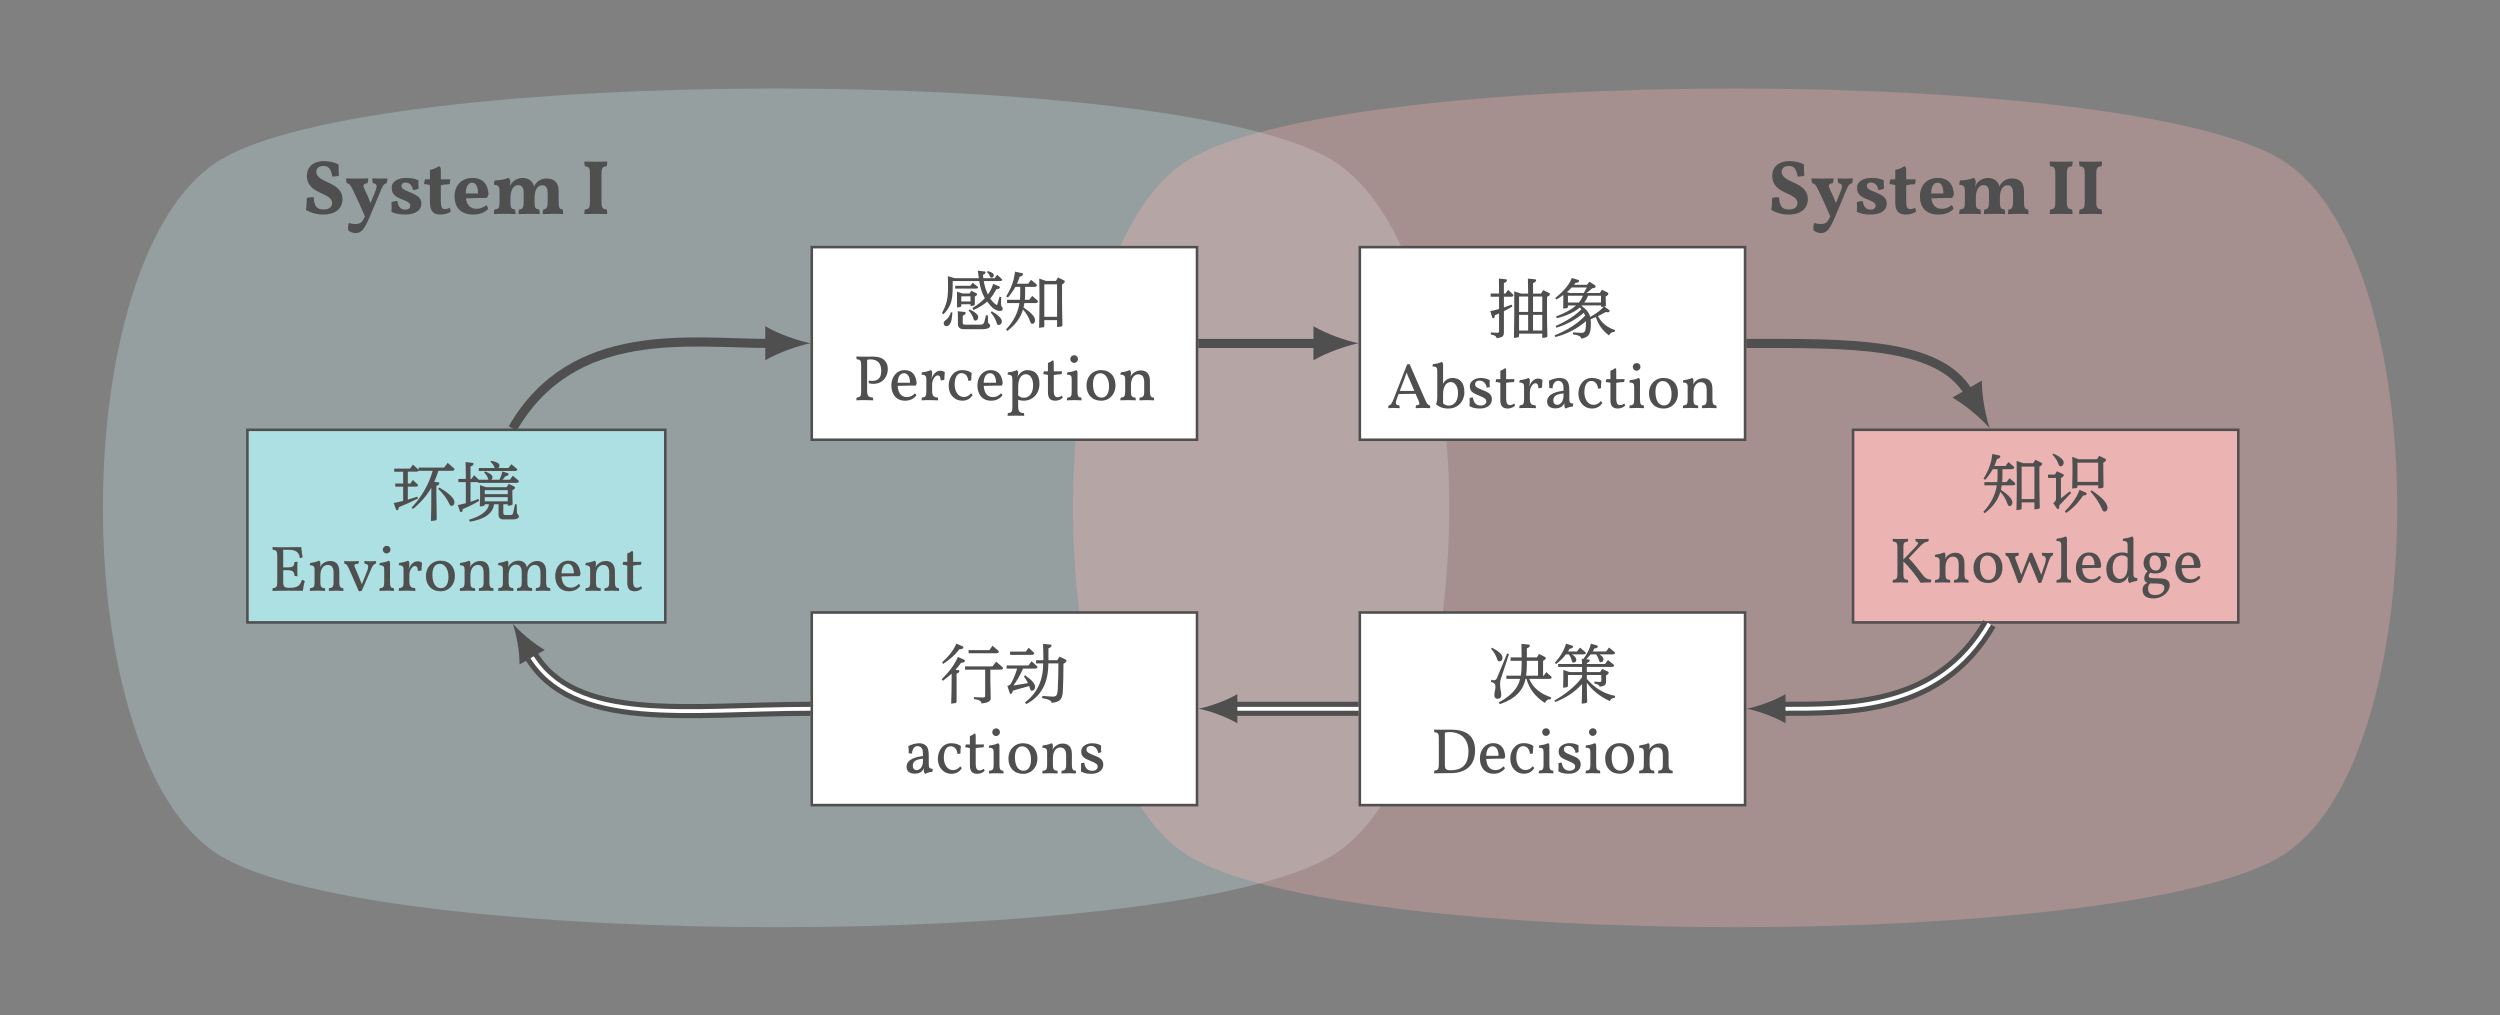 <?xml version="1.0" encoding="UTF-8" standalone="no"?>
<!-- Created with Inkscape (http://www.inkscape.org/) -->

<svg
   version="1.1"
   id="svg1"
   width="517.107"
   height="210.04"
   viewBox="0 0 517.107 210.04"
   sodipodi:docname="sketch.pdf"
   xmlns:inkscape="http://www.inkscape.org/namespaces/inkscape"
   xmlns:sodipodi="http://sodipodi.sourceforge.net/DTD/sodipodi-0.dtd"
   xmlns="http://www.w3.org/2000/svg"
   xmlns:svg="http://www.w3.org/2000/svg">
  <rect x="0" y="0" width="517.107" height="210.04" fill="#808080" stroke="none"/>
  <defs
     id="defs1" />
  <sodipodi:namedview
     id="namedview1"
     pagecolor="#ffffff"
     bordercolor="#000000"
     borderopacity="0.25"
     inkscape:showpageshadow="2"
     inkscape:pageopacity="0.0"
     inkscape:pagecheckerboard="0"
     inkscape:deskcolor="#d1d1d1">
    <inkscape:page
       x="0"
       y="0"
       inkscape:label="1"
       id="page1"
       width="517.107"
       height="210.04"
       margin="0"
       bleed="0" />
  </sodipodi:namedview>
  <g
     id="g1"
     inkscape:groupmode="layer"
     inkscape:label="1">
    <path
       id="path1"
       d="m 5.669,141.734 c 23.992,14.946 148.924,14.946 172.916,0 23.992,-14.946 23.992,-92.772 0,-107.718 -23.992,-14.946 -148.924,-14.946 -172.916,0 -23.992,14.946 -23.992,92.772 0,107.718 z"
       style="fill:#c6e8e9;fill-opacity:0.3;fill-rule:nonzero;stroke:none"
       transform="matrix(1.333,0,0,-1.333,37.713,222.183)" />
    <path
       id="path2"
       d="m 325.988,141.734 c 23.598,-14.946 23.598,-92.772 0,-107.718 -23.598,-14.946 -146.482,-14.946 -170.081,0 -23.598,14.946 -23.598,92.772 0,107.718 23.598,14.946 146.482,14.946 170.081,0 z"
       style="fill:#ffb3b3;fill-opacity:0.3;fill-rule:nonzero;stroke:none"
       transform="matrix(1.333,0,0,-1.333,37.713,222.183)" />
    <path
       id="path3"
       d="m 3.259,0.105 c 2.004,0 2.988,-1.02 2.988,-2.391 0,-2.777 -4.055,-2.461 -4.055,-4.23 0,-0.609 0.434,-0.914 1.113,-0.914 0.703,0 1.148,0.328 1.371,1.652 0.316,0 0.773,-0.047 1.043,-0.188 -0.07,-0.398 -0.082,-1.113 -0.082,-1.699 -0.445,-0.281 -1.383,-0.527 -2.238,-0.527 -1.523,0 -2.672,0.75 -2.672,2.32 0,2.871 3.914,2.508 3.914,4.184 0,0.539 -0.387,1.008 -1.324,1.008 -1.09,0 -1.453,-0.551 -1.535,-1.91 -0.352,0 -0.75,0.023 -1.078,0.117 0,0.551 -0.023,1.242 -0.141,1.863 C 1.395,-0.153 2.227,0.105 3.259,0.105 Z M 12.062,-5.473 c -0.41,0 -0.82,-0.012 -1.195,-0.035 0,0.258 0.035,0.551 0.105,0.738 0.574,0.094 0.738,0.328 0.387,1.207 l -0.75,1.898 C 10.34,-2.379 10.023,-3.117 9.742,-3.668 c -0.375,-0.773 -0.316,-0.984 0.398,-1.102 0.07,-0.164 0.105,-0.48 0.105,-0.738 -0.492,0.023 -1.254,0.035 -1.828,0.035 -0.551,0 -1.148,-0.012 -1.605,-0.035 0,0.246 0.035,0.551 0.094,0.738 0.363,0.07 0.562,0.211 0.984,1.102 0.527,1.09 1.266,2.695 1.84,4.055 -0.129,0.281 -0.234,0.48 -0.293,0.586 -0.281,0.445 -0.609,0.598 -1.125,0.598 -0.434,0 -0.82,-0.07 -1.09,-0.152 -0.105,0.305 -0.141,0.82 -0.094,1.09 0.199,0.258 0.645,0.469 1.148,0.469 0.773,0 1.301,-0.363 2.203,-2.531 l 1.758,-4.184 c 0.316,-0.727 0.469,-0.938 0.879,-1.031 0.082,-0.211 0.105,-0.516 0.105,-0.738 -0.363,0.023 -0.738,0.035 -1.16,0.035 z m 6.015,1.535 c -0.059,-0.41 -0.07,-0.855 -0.047,-1.266 -0.527,-0.258 -1.078,-0.375 -1.91,-0.375 -1.172,0 -2.238,0.48 -2.238,1.535 0,1.031 0.609,1.418 1.734,1.84 0.938,0.387 1.148,0.574 1.148,0.949 0,0.375 -0.316,0.598 -0.797,0.598 -0.645,0 -1.09,-0.445 -1.195,-1.336 -0.316,0 -0.715,0.07 -0.926,0.199 0.035,0.387 0.047,1.043 -0.012,1.477 0.609,0.281 1.16,0.422 2.145,0.422 1.535,0 2.508,-0.621 2.508,-1.699 0,-0.797 -0.422,-1.219 -1.77,-1.758 -1.172,-0.457 -1.312,-0.668 -1.312,-0.996 0,-0.316 0.246,-0.516 0.609,-0.516 0.715,0 1.09,0.539 1.148,1.148 0.352,0 0.703,-0.082 0.914,-0.223 z m 3.401,4.043 c 0.609,0 1.266,-0.199 1.57,-0.469 -0.012,-0.234 -0.082,-0.445 -0.176,-0.586 -0.223,0.141 -0.48,0.211 -0.738,0.211 -0.422,0 -0.621,-0.27 -0.621,-1.23 v -2.449 c 0.375,-0.117 0.82,-0.176 1.359,-0.188 0.07,-0.223 0.105,-0.457 0.105,-0.75 h -1.465 v -1.324 c 0,-0.516 -0.082,-0.633 -0.293,-0.727 -0.328,0.258 -0.891,0.492 -1.406,0.586 v 1.465 h -0.75 c -0.105,0.246 -0.141,0.457 -0.141,0.738 0.387,0.012 0.633,0.059 0.891,0.164 v 2.684 c 0,1.359 0.551,1.875 1.664,1.875 z m 7.069,-1.453 c -0.375,0.34 -0.961,0.562 -1.512,0.562 -1.031,0 -1.5,-0.68 -1.629,-1.617 1.148,-0.059 2.484,-0.07 3.199,-0.07 0.141,-0.129 0.234,-0.34 0.305,-0.562 -0.082,-1.477 -0.797,-2.543 -2.52,-2.543 -1.699,0 -2.754,1.195 -2.754,2.871 0,1.582 0.855,2.812 2.883,2.812 0.973,0 1.723,-0.27 2.32,-0.855 -0.012,-0.246 -0.141,-0.516 -0.293,-0.598 z m -2.18,-3.492 c 0.586,0 0.914,0.609 0.914,1.676 h -1.91 c 0.035,-1.172 0.445,-1.676 0.996,-1.676 z m 14.045,4.148 c -0.504,-0.035 -0.621,-0.211 -0.621,-1.336 v -1.453 c 0,-1.465 -0.75,-2.016 -1.898,-2.016 -0.703,0 -1.254,0.328 -1.559,0.691 -0.129,0.129 -0.258,0.316 -0.363,0.586 -0.012,-0.129 -0.059,-0.27 -0.129,-0.398 -0.293,-0.645 -0.914,-0.949 -1.652,-0.949 -0.738,0 -1.336,0.375 -1.664,0.762 -0.082,0.082 -0.176,0.246 -0.328,0.609 0.07,-0.363 0.094,-0.551 0.094,-0.75 0,-0.387 -0.141,-0.574 -0.34,-0.633 -0.398,0.211 -1.359,0.387 -2.062,0.387 -0.117,0.234 -0.141,0.457 -0.141,0.68 0.785,0.07 0.867,0.281 0.867,1.066 v 1.711 c 0,0.797 -0.141,1.008 -0.785,1.043 -0.07,0.199 -0.094,0.457 -0.094,0.727 0.352,-0.035 1.148,-0.035 1.652,-0.035 0.516,0 1.336,0 1.711,0.035 0,-0.27 -0.012,-0.539 -0.082,-0.727 -0.562,-0.035 -0.703,-0.246 -0.703,-1.078 v -0.773 c 0,-1.23 0.551,-1.922 1.16,-1.922 0.562,0 0.891,0.293 0.891,1.254 v 1.184 c 0,1.113 -0.152,1.301 -0.715,1.336 -0.059,0.176 -0.082,0.457 -0.082,0.727 0.434,-0.035 1.078,-0.035 1.652,-0.035 0.586,0 1.242,0 1.641,0.035 0,-0.27 -0.023,-0.551 -0.105,-0.727 -0.539,-0.035 -0.703,-0.27 -0.703,-1.078 v -0.75 c 0,-1.277 0.527,-1.922 1.184,-1.922 0.516,0 0.855,0.293 0.855,1.324 v 1.148 c 0,1.02 -0.188,1.242 -0.691,1.277 -0.07,0.211 -0.094,0.422 -0.094,0.727 0.422,-0.023 1.137,-0.035 1.688,-0.035 0.551,0 1.102,0 1.5,0.035 0,-0.27 -0.012,-0.527 -0.082,-0.727 z m 4.236,-5.508 v 4.312 c 0,0.949 -0.141,1.148 -0.785,1.195 -0.047,0.176 -0.094,0.48 -0.094,0.727 0.492,-0.023 1.219,-0.035 1.875,-0.035 0.656,0 1.266,0.012 1.688,0.035 0,-0.258 -0.023,-0.562 -0.082,-0.727 -0.633,-0.047 -0.809,-0.246 -0.809,-1.195 v -4.312 c 0,-0.949 0.164,-1.125 0.809,-1.184 0.07,-0.234 0.082,-0.457 0.082,-0.738 -0.48,0.023 -1.207,0.035 -1.746,0.035 -0.551,0 -1.395,-0.012 -1.816,-0.035 0,0.27 0.035,0.551 0.094,0.738 0.645,0.07 0.785,0.234 0.785,1.184 z m 0,0"
       style="fill:#4f4f4f;fill-opacity:1;fill-rule:nonzero;stroke:none"
       aria-label="SystemI"
       transform="matrix(1.333,0,0,1.333,62.511,44.239)" />
    <path
       id="path4"
       d="m 3.257,0.105 c 2.004,0 2.988,-1.02 2.988,-2.391 0,-2.777 -4.055,-2.461 -4.055,-4.23 0,-0.609 0.434,-0.914 1.113,-0.914 0.703,0 1.148,0.328 1.371,1.652 0.316,0 0.773,-0.047 1.043,-0.188 C 5.647,-6.364 5.636,-7.078 5.636,-7.664 5.19,-7.946 4.253,-8.192 3.397,-8.192 c -1.523,0 -2.672,0.75 -2.672,2.32 0,2.871 3.914,2.508 3.914,4.184 0,0.539 -0.387,1.008 -1.324,1.008 -1.09,0 -1.453,-0.551 -1.535,-1.91 -0.352,0 -0.75,0.023 -1.078,0.117 0,0.551 -0.023,1.242 -0.141,1.863 C 1.394,-0.153 2.226,0.105 3.257,0.105 Z M 12.061,-5.473 c -0.41,0 -0.82,-0.012 -1.195,-0.035 0,0.258 0.035,0.551 0.105,0.738 0.574,0.094 0.738,0.328 0.387,1.207 l -0.75,1.898 c -0.27,-0.715 -0.586,-1.453 -0.867,-2.004 -0.375,-0.773 -0.316,-0.984 0.398,-1.102 0.07,-0.164 0.105,-0.48 0.105,-0.738 -0.492,0.023 -1.254,0.035 -1.828,0.035 -0.551,0 -1.148,-0.012 -1.605,-0.035 0,0.246 0.035,0.551 0.094,0.738 0.363,0.07 0.562,0.211 0.984,1.102 0.527,1.09 1.266,2.695 1.84,4.055 -0.129,0.281 -0.234,0.48 -0.293,0.586 -0.281,0.445 -0.609,0.598 -1.125,0.598 -0.434,0 -0.82,-0.07 -1.09,-0.152 -0.105,0.305 -0.141,0.82 -0.094,1.09 0.199,0.258 0.645,0.469 1.148,0.469 0.773,0 1.301,-0.363 2.203,-2.531 L 12.236,-3.739 c 0.316,-0.727 0.469,-0.938 0.879,-1.031 0.082,-0.211 0.105,-0.516 0.105,-0.738 -0.363,0.023 -0.738,0.035 -1.16,0.035 z m 6.018,1.535 c -0.059,-0.41 -0.07,-0.855 -0.047,-1.266 -0.527,-0.258 -1.078,-0.375 -1.91,-0.375 -1.172,0 -2.238,0.48 -2.238,1.535 0,1.031 0.609,1.418 1.734,1.84 0.938,0.387 1.148,0.574 1.148,0.949 0,0.375 -0.316,0.598 -0.797,0.598 -0.645,0 -1.09,-0.445 -1.195,-1.336 -0.316,0 -0.715,0.07 -0.926,0.199 0.035,0.387 0.047,1.043 -0.012,1.477 0.609,0.281 1.16,0.422 2.145,0.422 1.535,0 2.508,-0.621 2.508,-1.699 0,-0.797 -0.422,-1.219 -1.77,-1.758 -1.172,-0.457 -1.312,-0.668 -1.312,-0.996 0,-0.316 0.246,-0.516 0.609,-0.516 0.715,0 1.09,0.539 1.148,1.148 0.352,0 0.703,-0.082 0.914,-0.223 z m 3.398,4.043 c 0.609,0 1.266,-0.199 1.57,-0.469 -0.012,-0.234 -0.082,-0.445 -0.176,-0.586 -0.223,0.141 -0.48,0.211 -0.738,0.211 -0.422,0 -0.621,-0.27 -0.621,-1.23 v -2.449 c 0.375,-0.117 0.82,-0.176 1.359,-0.188 0.07,-0.223 0.105,-0.457 0.105,-0.75 h -1.465 v -1.324 c 0,-0.516 -0.082,-0.633 -0.293,-0.727 -0.328,0.258 -0.891,0.492 -1.406,0.586 v 1.465 h -0.75 c -0.105,0.246 -0.141,0.457 -0.141,0.738 0.387,0.012 0.633,0.059 0.891,0.164 v 2.684 c 0,1.359 0.551,1.875 1.664,1.875 z m 7.072,-1.453 c -0.375,0.34 -0.961,0.562 -1.512,0.562 -1.031,0 -1.5,-0.68 -1.629,-1.617 1.148,-0.059 2.484,-0.07 3.199,-0.07 0.141,-0.129 0.234,-0.34 0.305,-0.562 -0.082,-1.477 -0.797,-2.543 -2.52,-2.543 -1.699,0 -2.754,1.195 -2.754,2.871 0,1.582 0.855,2.812 2.883,2.812 0.973,0 1.723,-0.27 2.32,-0.855 -0.012,-0.246 -0.141,-0.516 -0.293,-0.598 z m -2.18,-3.492 c 0.586,0 0.914,0.609 0.914,1.676 h -1.91 c 0.035,-1.172 0.445,-1.676 0.996,-1.676 z m 14.042,4.148 c -0.504,-0.035 -0.621,-0.211 -0.621,-1.336 v -1.453 c 0,-1.465 -0.75,-2.016 -1.898,-2.016 -0.703,0 -1.254,0.328 -1.559,0.691 -0.129,0.129 -0.258,0.316 -0.363,0.586 -0.012,-0.129 -0.059,-0.27 -0.129,-0.398 -0.293,-0.645 -0.914,-0.949 -1.652,-0.949 -0.738,0 -1.336,0.375 -1.664,0.762 -0.082,0.082 -0.176,0.246 -0.328,0.609 0.07,-0.363 0.094,-0.551 0.094,-0.75 0,-0.387 -0.141,-0.574 -0.34,-0.633 -0.398,0.211 -1.359,0.387 -2.062,0.387 -0.117,0.234 -0.141,0.457 -0.141,0.68 0.785,0.07 0.867,0.281 0.867,1.066 v 1.711 c 0,0.797 -0.141,1.008 -0.785,1.043 -0.07,0.199 -0.094,0.457 -0.094,0.727 0.352,-0.035 1.148,-0.035 1.652,-0.035 0.516,0 1.336,0 1.711,0.035 0,-0.27 -0.012,-0.539 -0.082,-0.727 -0.562,-0.035 -0.703,-0.246 -0.703,-1.078 v -0.773 c 0,-1.23 0.551,-1.922 1.16,-1.922 0.562,0 0.891,0.293 0.891,1.254 v 1.184 c 0,1.113 -0.152,1.301 -0.715,1.336 -0.059,0.176 -0.082,0.457 -0.082,0.727 0.434,-0.035 1.078,-0.035 1.652,-0.035 0.586,0 1.242,0 1.641,0.035 0,-0.27 -0.023,-0.551 -0.105,-0.727 -0.539,-0.035 -0.703,-0.27 -0.703,-1.078 v -0.75 c 0,-1.277 0.527,-1.922 1.184,-1.922 0.516,0 0.855,0.293 0.855,1.324 v 1.148 c 0,1.02 -0.188,1.242 -0.691,1.277 -0.07,0.211 -0.094,0.422 -0.094,0.727 0.422,-0.023 1.137,-0.035 1.688,-0.035 0.551,0 1.102,0 1.5,0.035 0,-0.27 -0.012,-0.527 -0.082,-0.727 z m 4.236,-5.508 v 4.312 c 0,0.949 -0.141,1.148 -0.785,1.195 -0.047,0.176 -0.094,0.48 -0.094,0.727 0.492,-0.023 1.219,-0.035 1.875,-0.035 0.656,0 1.266,0.012 1.688,0.035 0,-0.258 -0.023,-0.562 -0.082,-0.727 -0.633,-0.047 -0.809,-0.246 -0.809,-1.195 v -4.312 c 0,-0.949 0.164,-1.125 0.809,-1.184 0.07,-0.234 0.082,-0.457 0.082,-0.738 -0.48,0.023 -1.207,0.035 -1.746,0.035 -0.551,0 -1.395,-0.012 -1.816,-0.035 0,0.27 0.035,0.551 0.094,0.738 0.645,0.07 0.785,0.234 0.785,1.184 z m 4.567,0 v 4.312 c 0,0.949 -0.141,1.148 -0.785,1.195 -0.047,0.176 -0.094,0.48 -0.094,0.727 0.492,-0.023 1.219,-0.035 1.875,-0.035 0.656,0 1.266,0.012 1.688,0.035 0,-0.258 -0.023,-0.562 -0.082,-0.727 -0.633,-0.047 -0.809,-0.246 -0.809,-1.195 v -4.312 c 0,-0.949 0.164,-1.125 0.809,-1.184 0.07,-0.234 0.082,-0.457 0.082,-0.738 -0.48,0.023 -1.207,0.035 -1.746,0.035 -0.551,0 -1.395,-0.012 -1.816,-0.035 0,0.27 0.035,0.551 0.094,0.738 0.645,0.07 0.785,0.234 0.785,1.184 z m 0,0"
       style="fill:#4f4f4f;fill-opacity:1;fill-rule:nonzero;stroke:none"
       aria-label="SystemII"
       transform="matrix(1.333,0,0,1.333,365.611,44.239)" />
    <path
       id="path5"
       d="M 10.098,70.096 H 74.942 v 29.888 H 10.098 Z"
       style="fill:#ace0e3;fill-opacity:1;fill-rule:nonzero;stroke:#4f4f4f;stroke-width:0.399;stroke-linecap:butt;stroke-linejoin:miter;stroke-miterlimit:10;stroke-dasharray:none;stroke-opacity:1"
       transform="matrix(1.333,0,0,-1.333,37.713,222.183)" />
    <g
       id="g5"
       aria-label="环境&#10;Environment"
       transform="matrix(1.333,0,0,1.333,81.123,106.239)">
      <path
         id="path6"
         d="m 9.21,-1.207 c -0.149,0.009 -0.264,-0.088 -0.34,-0.293 -0.398,-0.858 -0.979,-1.641 -1.734,-2.344 l 0.176,-0.199 c 1.553,0.899 2.335,1.661 2.344,2.285 -0.018,0.352 -0.164,0.536 -0.445,0.551 z m -5.109,-5.438 v -0.012 c -0.056,0.094 -0.182,0.146 -0.375,0.152 H 2.425 v 1.84 h 0.387 l 0.398,-0.562 0.68,0.645 c 0.085,0.07 0.129,0.138 0.129,0.199 -0.023,0.126 -0.158,0.193 -0.398,0.199 H 2.425 v 2.016 c 0.029,-0.006 0.076,-0.023 0.141,-0.047 0.562,-0.164 1.002,-0.299 1.324,-0.41 l 0.129,0.27 c -0.914,0.463 -1.91,0.914 -2.988,1.359 -0.009,0.29 -0.111,0.451 -0.305,0.48 -0.056,0 -0.103,-0.047 -0.141,-0.141 L 0.233,-1.653 c 0.24,-0.029 0.577,-0.1 1.008,-0.211 L 1.698,-1.969 V -4.184 H 0.479 V -4.664 H 1.698 V -6.504 H 0.315 V -6.985 H 2.764 l 0.457,-0.621 0.773,0.703 c 0.053,0.056 0.088,0.103 0.105,0.141 v -0.375 h 3.961 l 0.551,-0.738 0.938,0.809 c 0.076,0.079 0.117,0.146 0.117,0.199 -0.023,0.135 -0.152,0.208 -0.387,0.223 h -2.109 c -0.196,0.618 -0.41,1.189 -0.645,1.711 l 0.668,0.082 c 0.076,0.018 0.117,0.053 0.117,0.105 0.015,0.188 -0.138,0.337 -0.457,0.445 v 1.348 c 0.006,1.345 0.026,2.584 0.059,3.715 0.006,0.17 -0.059,0.27 -0.199,0.293 -0.205,0.047 -0.439,0.073 -0.703,0.082 0.038,-1.195 0.059,-2.379 0.059,-3.551 V -4.02 C 5.395,-2.83 4.446,-1.729 3.221,-0.715 L 3.022,-0.926 C 4.616,-2.66 5.7,-4.565 6.28,-6.645 Z m 13.831,3 h -3.574 v 0.621 h 3.574 z m -3.574,1.09 v 0.645 h 3.574 v -0.645 z m -0.926,-4.055 v -0.469 h 2.496 c -0.041,-0.038 -0.067,-0.085 -0.082,-0.141 -0.094,-0.296 -0.293,-0.568 -0.598,-0.82 l 0.129,-0.164 c 0.873,0.182 1.295,0.434 1.266,0.762 0,0.158 -0.067,0.278 -0.199,0.363 h 1.594 l 0.457,-0.586 0.785,0.656 c 0.1,0.056 0.144,0.123 0.129,0.199 -0.032,0.135 -0.17,0.199 -0.41,0.199 z m -3.164,1.723 v -0.492 h 1.16 v -0.656 c 0,-0.773 -0.012,-1.43 -0.035,-1.969 l 1.09,0.129 c 0.085,0 0.132,0.047 0.141,0.141 -0.009,0.182 -0.164,0.322 -0.469,0.422 v 1.934 h 0.141 l 0.41,-0.586 0.703,0.668 0.047,0.035 h 1.512 c -0.041,-0.029 -0.07,-0.085 -0.094,-0.164 -0.111,-0.375 -0.313,-0.691 -0.609,-0.949 l 0.152,-0.176 c 0.773,0.29 1.154,0.592 1.148,0.902 -0.009,0.173 -0.07,0.302 -0.188,0.387 h 1.266 c 0.249,-0.53 0.398,-0.955 0.445,-1.277 l 0.855,0.258 c 0.07,0.018 0.108,0.059 0.117,0.129 -0.009,0.196 -0.161,0.311 -0.457,0.34 -0.023,0.023 -0.059,0.059 -0.105,0.105 -0.141,0.182 -0.275,0.328 -0.398,0.445 h 1.148 l 0.48,-0.621 0.809,0.703 c 0.094,0.064 0.132,0.129 0.117,0.199 -0.023,0.135 -0.158,0.205 -0.398,0.211 H 13.326 v -0.141 c -0.047,0.018 -0.114,0.023 -0.199,0.023 h -0.973 v 3.059 c 0.521,-0.179 0.932,-0.328 1.23,-0.445 l 0.129,0.281 c -0.853,0.51 -1.711,0.943 -2.578,1.301 -0.009,0.337 -0.1,0.489 -0.27,0.457 -0.056,0.009 -0.105,-0.035 -0.152,-0.129 L 10.174,-1.325 c 0.319,-0.062 0.668,-0.141 1.043,-0.234 l 0.211,-0.059 V -4.887 Z m 8.379,1.266 v 0.668 c 0,0.445 0.012,0.92 0.035,1.418 0.006,0.126 -0.053,0.205 -0.176,0.234 -0.182,0.047 -0.372,0.07 -0.574,0.07 v -0.223 h -0.691 v 1.313 c -0.018,0.249 0.1,0.369 0.352,0.363 h 0.738 c 0.249,0.006 0.393,-0.103 0.434,-0.328 l 0.293,-1.359 0.27,0.035 0.023,1.195 c 0,0.164 0.05,0.284 0.152,0.363 0.117,0.094 0.17,0.19 0.164,0.293 -0.023,0.311 -0.34,0.472 -0.949,0.48 H 17.357 C 16.754,0.931 16.47,0.644 16.502,0.035 V -1.453 h -0.691 c -0.188,1.415 -1.438,2.314 -3.75,2.707 L 11.92,0.949 c 1.904,-0.571 2.941,-1.371 3.105,-2.402 h -0.668 v 0.023 c 0.006,0.126 -0.047,0.205 -0.164,0.234 -0.229,0.056 -0.428,0.082 -0.598,0.082 0.029,-0.507 0.047,-0.973 0.047,-1.395 v -0.691 c 0,-0.352 -0.009,-0.756 -0.023,-1.219 l 0.961,0.316 h 3.188 l 0.305,-0.516 0.832,0.398 c 0.108,0.064 0.158,0.117 0.152,0.164 0,0.164 -0.138,0.311 -0.41,0.434 z m 0,0"
         style="fill:#4f4f4f;fill-opacity:1;fill-rule:nonzero;stroke:none" />
      <path
         id="path7"
         d="m -13.993,10.257 c -0.293,0.809 -0.527,1.254 -1.945,1.254 h -0.059 c -0.75,0 -0.914,-0.188 -0.914,-0.926 V 8.78 h 0.633 c 0.82,0 1.078,0.199 1.125,0.879 0.152,0.047 0.281,0.059 0.457,0.059 -0.023,-0.34 -0.023,-0.809 -0.023,-1.16 0,-0.352 0,-0.75 0.023,-1.09 -0.176,0 -0.305,0.023 -0.48,0.07 -0.012,0.656 -0.281,0.809 -1.102,0.809 h -0.633 V 5.616 h 0.926 c 1.289,0 1.594,0.656 1.641,1.266 0.176,0 0.34,-0.023 0.445,-0.117 -0.094,-0.422 -0.164,-1.125 -0.211,-1.57 -0.328,0.012 -1.23,0.023 -2.801,0.023 -0.352,0 -1.277,0 -1.664,-0.023 0,0.152 0,0.316 0.047,0.422 0.527,0.035 0.691,0.199 0.691,0.867 v 4.102 c 0,0.773 -0.152,0.938 -0.691,0.973 -0.047,0.105 -0.047,0.246 -0.047,0.434 0.492,-0.023 1.84,-0.035 2.578,-0.035 0.938,0 1.746,0.012 2.133,0.023 0.059,-0.457 0.152,-1.031 0.305,-1.488 -0.117,-0.117 -0.234,-0.176 -0.434,-0.234 z m 6.387,1.301 c -0.398,0 -0.598,-0.176 -0.598,-0.867 V 8.979 c 0,-1.219 -0.656,-1.629 -1.418,-1.629 -0.703,0 -1.23,0.41 -1.441,0.715 -0.082,0.117 -0.117,0.199 -0.152,0.27 0.059,-0.234 0.07,-0.434 0.07,-0.598 0,-0.281 -0.105,-0.398 -0.223,-0.434 -0.305,0.164 -0.926,0.305 -1.336,0.34 -0.07,0.105 -0.082,0.223 -0.082,0.363 0.656,0.023 0.738,0.246 0.738,0.715 v 1.969 c 0,0.668 -0.164,0.867 -0.68,0.867 -0.047,0.105 -0.059,0.246 -0.059,0.434 0.293,-0.023 0.785,-0.035 1.195,-0.035 0.398,0 0.902,0.023 1.184,0.035 0,-0.188 -0.012,-0.316 -0.047,-0.434 -0.527,0 -0.691,-0.199 -0.691,-0.867 V 9.624 c 0,-1.219 0.609,-1.664 1.125,-1.664 0.539,0 0.926,0.281 0.926,1.219 v 1.512 c 0,0.668 -0.211,0.867 -0.691,0.867 -0.035,0.105 -0.047,0.246 -0.047,0.434 0.305,-0.012 0.773,-0.035 1.184,-0.035 0.41,0 0.797,0.012 1.09,0.035 0,-0.188 -0.012,-0.316 -0.047,-0.434 z m 4.189,-4.16 c -0.305,0 -0.668,-0.012 -0.926,-0.035 0,0.141 0.035,0.293 0.105,0.422 0.516,0.035 0.668,0.316 0.328,1.184 l -0.797,1.992 c -0.328,-0.867 -0.867,-2.133 -1.031,-2.496 -0.246,-0.539 -0.176,-0.645 0.492,-0.691 0.035,-0.117 0.07,-0.258 0.07,-0.41 -0.328,0.023 -0.809,0.035 -1.23,0.035 -0.422,0 -0.762,-0.012 -1.043,-0.035 0,0.188 0.012,0.258 0.059,0.434 0.27,0.023 0.352,0.094 0.621,0.621 0.199,0.434 1.324,2.977 1.594,3.633 0.152,0 0.328,-0.035 0.457,-0.094 l 1.336,-3.082 c 0.328,-0.785 0.469,-1.008 0.797,-1.078 0.07,-0.129 0.094,-0.258 0.094,-0.434 -0.234,0.023 -0.621,0.035 -0.926,0.035 z m 2.552,-1.219 c 0.328,0 0.598,-0.27 0.598,-0.574 0,-0.363 -0.246,-0.609 -0.598,-0.609 -0.316,0 -0.586,0.246 -0.586,0.609 0,0.316 0.246,0.574 0.586,0.574 z m -1.113,5.813 c 0.34,-0.023 0.773,-0.035 1.148,-0.035 0.387,0 0.785,0.012 1.125,0.035 0,-0.094 -0.012,-0.293 -0.047,-0.434 -0.434,0 -0.586,-0.199 -0.586,-0.867 V 7.702 c 0,-0.246 -0.105,-0.363 -0.223,-0.398 -0.234,0.164 -1.031,0.34 -1.336,0.34 -0.07,0.105 -0.082,0.223 -0.082,0.363 0.668,0 0.738,0.246 0.738,0.715 v 1.969 c 0,0.668 -0.152,0.867 -0.68,0.867 -0.047,0.129 -0.059,0.293 -0.059,0.434 z M 3.951,7.397 c -0.527,0 -0.926,0.34 -1.207,0.809 C 2.662,8.323 2.615,8.487 2.533,8.721 2.592,8.417 2.662,8.124 2.662,7.737 2.662,7.456 2.556,7.339 2.439,7.303 2.135,7.467 1.513,7.608 1.103,7.643 1.033,7.749 1.021,7.866 1.021,8.007 c 0.656,0.023 0.738,0.246 0.738,0.715 v 1.969 c 0,0.668 -0.152,0.832 -0.68,0.867 -0.047,0.105 -0.059,0.246 -0.059,0.434 0.27,-0.023 0.855,-0.035 1.324,-0.035 0.469,0 0.938,0.012 1.254,0.035 0,-0.188 -0.012,-0.328 -0.047,-0.434 C 2.92,11.522 2.662,11.358 2.662,10.491 V 9.53 c 0,-0.773 0.492,-1.406 0.844,-1.406 0.258,0 0.457,0.141 0.492,0.773 0.211,0 0.445,-0.047 0.562,-0.094 0,-0.34 0.023,-0.844 0.07,-1.172 C 4.42,7.467 4.209,7.397 3.951,7.397 Z m 3.53,4.652 c 1.348,0 2.25,-1.008 2.25,-2.379 0,-1.406 -0.832,-2.367 -2.25,-2.367 -1.324,0 -2.25,1.02 -2.25,2.367 0,1.441 0.891,2.379 2.25,2.379 z m 0.082,-0.48 c -0.809,0 -1.324,-0.762 -1.324,-2.109 0,-0.996 0.375,-1.676 1.148,-1.676 0.738,0 1.348,0.773 1.348,2.016 0,1.043 -0.375,1.77 -1.172,1.77 z m 8.112,-0.012 c -0.398,0 -0.598,-0.176 -0.598,-0.867 V 8.979 c 0,-1.219 -0.656,-1.629 -1.418,-1.629 -0.703,0 -1.23,0.41 -1.441,0.715 -0.082,0.117 -0.117,0.199 -0.152,0.27 0.059,-0.234 0.07,-0.434 0.07,-0.598 0,-0.281 -0.105,-0.398 -0.223,-0.434 -0.305,0.164 -0.926,0.305 -1.336,0.34 -0.07,0.105 -0.082,0.223 -0.082,0.363 0.656,0.023 0.738,0.246 0.738,0.715 v 1.969 c 0,0.668 -0.164,0.867 -0.68,0.867 -0.047,0.105 -0.059,0.246 -0.059,0.434 0.293,-0.023 0.785,-0.035 1.195,-0.035 0.398,0 0.902,0.023 1.184,0.035 0,-0.188 -0.012,-0.316 -0.047,-0.434 -0.527,0 -0.691,-0.199 -0.691,-0.867 V 9.624 c 0,-1.219 0.609,-1.664 1.125,-1.664 0.539,0 0.926,0.281 0.926,1.219 v 1.512 c 0,0.668 -0.211,0.867 -0.691,0.867 -0.035,0.105 -0.047,0.246 -0.047,0.434 0.305,-0.012 0.773,-0.035 1.184,-0.035 0.41,0 0.797,0.012 1.09,0.035 0,-0.188 -0.012,-0.316 -0.047,-0.434 z m 8.807,0 C 24.084,11.522 23.885,11.382 23.885,10.69 V 8.979 c 0,-1.219 -0.656,-1.629 -1.395,-1.629 -0.703,0 -1.207,0.41 -1.43,0.715 -0.07,0.094 -0.117,0.188 -0.164,0.328 0,-0.094 -0.023,-0.188 -0.047,-0.258 -0.211,-0.598 -0.715,-0.832 -1.277,-0.832 -0.691,0 -1.207,0.41 -1.418,0.715 -0.035,0.035 -0.07,0.117 -0.164,0.316 0.035,-0.293 0.047,-0.469 0.047,-0.633 0,-0.246 -0.105,-0.363 -0.223,-0.398 -0.258,0.152 -0.949,0.316 -1.289,0.34 -0.07,0.105 -0.082,0.223 -0.082,0.363 0.656,0.023 0.738,0.246 0.738,0.715 v 1.969 c 0,0.668 -0.152,0.832 -0.68,0.867 -0.047,0.105 -0.059,0.246 -0.059,0.434 0.328,-0.023 0.844,-0.035 1.195,-0.035 0.34,0 0.844,0.012 1.184,0.035 0,-0.188 -0.012,-0.316 -0.047,-0.434 -0.539,-0.035 -0.703,-0.199 -0.703,-0.867 V 9.577 c 0,-1.219 0.598,-1.664 1.102,-1.664 0.539,0 0.926,0.281 0.926,1.219 v 1.559 c 0,0.668 -0.164,0.832 -0.691,0.867 -0.035,0.105 -0.047,0.246 -0.047,0.434 0.352,-0.023 0.797,-0.035 1.184,-0.035 0.387,0 0.844,0.012 1.184,0.035 0,-0.188 -0.012,-0.316 -0.047,-0.434 -0.516,-0.035 -0.703,-0.176 -0.703,-0.867 V 9.624 c 0,-1.219 0.598,-1.664 1.113,-1.664 0.527,0 0.914,0.281 0.914,1.219 v 1.512 c 0,0.668 -0.164,0.832 -0.691,0.867 -0.035,0.105 -0.047,0.246 -0.047,0.434 0.328,-0.023 0.785,-0.035 1.184,-0.035 0.398,0 0.785,0.012 1.09,0.035 0,-0.188 -0.012,-0.316 -0.059,-0.434 z m 4.456,-0.645 c -0.328,0.375 -0.773,0.574 -1.219,0.574 -1.043,0 -1.383,-0.844 -1.441,-1.734 1.043,-0.047 2.367,-0.047 2.789,-0.047 0.07,-0.094 0.117,-0.199 0.152,-0.34 -0.082,-1.137 -0.574,-2.062 -1.863,-2.062 -1.277,0 -2.062,1.102 -2.062,2.367 0,1.312 0.703,2.379 2.109,2.379 0.727,0 1.312,-0.234 1.781,-0.832 -0.023,-0.105 -0.141,-0.246 -0.246,-0.305 z M 27.262,7.784 c 0.586,0 0.926,0.598 0.926,1.477 h -1.922 c 0.059,-1.16 0.539,-1.477 0.996,-1.477 z m 7.898,3.773 c -0.398,0 -0.598,-0.176 -0.598,-0.867 V 8.979 c 0,-1.219 -0.656,-1.629 -1.418,-1.629 -0.703,0 -1.23,0.41 -1.441,0.715 -0.082,0.117 -0.117,0.199 -0.152,0.27 0.059,-0.234 0.07,-0.434 0.07,-0.598 0,-0.281 -0.105,-0.398 -0.223,-0.434 -0.305,0.164 -0.926,0.305 -1.336,0.34 -0.07,0.105 -0.082,0.223 -0.082,0.363 0.656,0.023 0.738,0.246 0.738,0.715 v 1.969 c 0,0.668 -0.164,0.867 -0.68,0.867 -0.047,0.105 -0.059,0.246 -0.059,0.434 0.293,-0.023 0.785,-0.035 1.195,-0.035 0.398,0 0.902,0.023 1.184,0.035 0,-0.188 -0.012,-0.316 -0.047,-0.434 -0.527,0 -0.691,-0.199 -0.691,-0.867 V 9.624 c 0,-1.219 0.609,-1.664 1.125,-1.664 0.539,0 0.926,0.281 0.926,1.219 v 1.512 c 0,0.668 -0.211,0.867 -0.691,0.867 -0.035,0.105 -0.047,0.246 -0.047,0.434 0.305,-0.012 0.773,-0.035 1.184,-0.035 0.41,0 0.797,0.012 1.09,0.035 0,-0.188 -0.012,-0.316 -0.047,-0.434 z m 2.479,0.492 c 0.422,0 0.902,-0.199 1.125,-0.457 -0.012,-0.105 -0.07,-0.234 -0.152,-0.328 -0.188,0.164 -0.375,0.246 -0.656,0.246 -0.363,0 -0.574,-0.293 -0.574,-0.961 V 8.065 c 0.328,-0.07 0.727,-0.117 1.207,-0.129 0.059,-0.152 0.082,-0.316 0.082,-0.445 H 37.382 V 6.296 c 0,-0.422 -0.035,-0.457 -0.164,-0.516 -0.199,0.164 -0.48,0.328 -0.738,0.398 v 1.312 h -0.621 c -0.07,0.164 -0.094,0.27 -0.094,0.445 0.328,0.012 0.516,0.059 0.715,0.129 v 2.695 c 0,0.902 0.375,1.289 1.16,1.289 z m 0,0"
         style="fill:#4f4f4f;fill-opacity:1;fill-rule:nonzero;stroke:none" />
    </g>
    <path
       id="path8"
       d="m 97.672,98.443 h 59.777 v 29.888 H 97.672 Z"
       style="fill:#ffffff;fill-opacity:1;fill-rule:nonzero;stroke:#4f4f4f;stroke-width:0.399;stroke-linecap:butt;stroke-linejoin:miter;stroke-miterlimit:10;stroke-dasharray:none;stroke-opacity:1"
       transform="matrix(1.333,0,0,-1.333,37.713,222.183)" />
    <g
       id="g8"
       aria-label="感知&#10;Perception"
       transform="matrix(1.333,0,0,1.333,194.511,66.823)">
      <path
         id="path9"
         d="m 7.36,-8.073 c 0.633,0.173 0.94,0.393 0.926,0.656 -0.009,0.234 -0.138,0.36 -0.387,0.375 -0.094,0 -0.161,-0.059 -0.199,-0.176 -0.111,-0.296 -0.267,-0.521 -0.469,-0.68 z M 4.677,-4.147 H 3.247 v 0.797 h 1.43 z m -0.129,2.027 c 0.905,0.445 1.348,0.853 1.324,1.219 -0.032,0.313 -0.176,0.489 -0.434,0.527 -0.135,0 -0.231,-0.085 -0.293,-0.258 C 4.996,-1.138 4.738,-1.575 4.372,-1.944 Z m -2.684,0.48 c -0.009,0.088 -0.021,0.223 -0.035,0.41 -0.041,0.313 -0.067,0.539 -0.082,0.68 C 1.612,0.107 1.34,0.452 0.927,0.493 0.675,0.461 0.54,0.312 0.516,0.048 c -0.009,-0.188 0.073,-0.334 0.246,-0.445 C 1.208,-0.731 1.495,-1.162 1.63,-1.686 Z M 7.97,-1.839 C 9.03,-1.221 9.555,-0.684 9.54,-0.233 9.516,0.086 9.358,0.265 9.071,0.306 8.913,0.312 8.807,0.224 8.755,0.036 8.567,-0.611 8.251,-1.165 7.805,-1.628 Z m -5.672,-3.504 v -0.434 h 2.344 l 0.375,-0.469 0.703,0.539 c 0.094,0.064 0.135,0.129 0.129,0.199 -0.023,0.111 -0.152,0.164 -0.387,0.164 z m 3.047,1.219 v 1.195 c 0,0.117 -0.053,0.188 -0.152,0.211 -0.173,0.047 -0.346,0.07 -0.516,0.07 V -2.917 H 3.247 v 0.199 c 0.006,0.111 -0.047,0.185 -0.164,0.223 -0.164,0.041 -0.334,0.064 -0.504,0.07 v -2.449 l 0.855,0.281 h 1.102 l 0.27,-0.422 0.773,0.387 c 0.076,0.047 0.117,0.091 0.117,0.129 0.006,0.141 -0.111,0.267 -0.352,0.375 z m -1.875,2.965 v 1.066 c -0.023,0.24 0.1,0.354 0.375,0.34 h 2.414 c 0.281,0.006 0.463,-0.129 0.551,-0.41 l 0.27,-1.066 0.293,0.059 0.023,0.937 c 0.006,0.182 0.064,0.299 0.176,0.363 0.117,0.085 0.17,0.176 0.164,0.27 -0.041,0.352 -0.422,0.533 -1.148,0.551 h -2.906 C 3.015,0.965 2.696,0.663 2.72,0.048 v -0.902 c 0,-0.305 -0.009,-0.633 -0.023,-0.984 l 1.102,0.117 c 0.076,0.009 0.12,0.056 0.129,0.141 -0.009,0.188 -0.161,0.328 -0.457,0.422 z m 5.238,-4.113 c -0.328,0.604 -0.653,1.09 -0.973,1.465 0.24,0.369 0.539,0.68 0.891,0.938 0.07,0.047 0.117,0.067 0.141,0.059 0.029,-0.006 0.053,-0.038 0.07,-0.094 l 0.34,-1.184 0.27,0.059 -0.047,1.02 c 0,0.196 0.041,0.352 0.129,0.469 0.1,0.117 0.146,0.229 0.141,0.328 0,0.22 -0.141,0.334 -0.422,0.34 C 8.643,-1.903 8.087,-2.263 7.571,-2.952 7.46,-3.075 7.36,-3.204 7.266,-3.339 c -0.539,0.492 -1.248,0.932 -2.121,1.312 l -0.188,-0.305 C 5.746,-2.8 6.393,-3.309 6.903,-3.866 6.487,-4.552 6.194,-5.436 6.024,-6.514 H 1.911 v 0.855 c 0.006,1.102 -0.088,1.939 -0.281,2.508 -0.196,0.604 -0.574,1.195 -1.137,1.781 l -0.258,-0.188 c 0.381,-0.68 0.633,-1.283 0.75,-1.816 C 1.117,-3.913 1.184,-4.619 1.184,-5.495 v -0.609 c 0,-0.445 -0.009,-0.835 -0.023,-1.172 l 1.066,0.316 h 3.738 c -0.009,-0.029 -0.018,-0.082 -0.023,-0.152 -0.047,-0.469 -0.1,-0.809 -0.152,-1.02 l 1.09,0.129 c 0.085,0 0.129,0.035 0.129,0.105 0,0.196 -0.135,0.334 -0.398,0.41 0,0.088 0.012,0.208 0.035,0.363 0.006,0.079 0.015,0.135 0.023,0.164 h 1.734 l 0.422,-0.539 0.645,0.621 c 0.094,0.07 0.135,0.138 0.129,0.199 -0.018,0.103 -0.149,0.158 -0.398,0.164 H 6.727 c 0.141,0.791 0.354,1.485 0.645,2.086 0.155,-0.217 0.299,-0.448 0.434,-0.691 0.17,-0.343 0.299,-0.662 0.387,-0.961 l 0.926,0.387 c 0.076,0.032 0.117,0.076 0.117,0.129 -0.023,0.211 -0.199,0.311 -0.527,0.293 z m 9.398,-0.738 h -1.98 v 5.039 h 1.98 z m -3.844,6.129 c -0.141,0.006 -0.243,-0.088 -0.305,-0.281 -0.258,-0.756 -0.639,-1.4 -1.137,-1.934 -0.375,1.289 -1.189,2.394 -2.438,3.316 L 10.184,0.997 c 1.178,-1.266 1.875,-2.631 2.086,-4.102 h -1.922 v -0.504 h 1.992 c 0.029,-0.319 0.047,-0.656 0.047,-1.008 v -0.996 h -0.75 c -0.299,0.548 -0.686,1.099 -1.16,1.652 L 10.208,-4.136 c 0.577,-0.929 0.973,-1.84 1.184,-2.73 0.094,-0.437 0.155,-0.809 0.188,-1.113 l 1.125,0.246 c 0.076,0.023 0.117,0.064 0.117,0.117 0,0.22 -0.173,0.357 -0.516,0.41 -0.117,0.369 -0.258,0.735 -0.422,1.102 h 1.734 l 0.457,-0.609 0.809,0.68 c 0.062,0.056 0.094,0.117 0.094,0.188 -0.032,0.149 -0.17,0.229 -0.41,0.234 h -1.418 v 0.891 c 0,0.393 -0.018,0.762 -0.047,1.113 h 0.68 l 0.469,-0.609 0.785,0.68 c 0.076,0.07 0.117,0.141 0.117,0.211 -0.023,0.135 -0.161,0.208 -0.41,0.223 h -1.711 c -0.032,0.234 -0.076,0.463 -0.129,0.68 1.187,0.791 1.784,1.447 1.793,1.969 -0.018,0.352 -0.161,0.542 -0.434,0.574 z m 1.055,0.621 c 0.038,-1.5 0.059,-2.754 0.059,-3.762 v -1.617 c 0,-0.984 -0.012,-1.737 -0.035,-2.262 l 1.043,0.363 h 1.535 l 0.34,-0.539 0.902,0.445 c 0.094,0.047 0.141,0.1 0.141,0.152 0.006,0.173 -0.135,0.337 -0.422,0.492 v 2.379 c 0,0.955 0.018,2.268 0.059,3.937 0,0.108 -0.056,0.176 -0.164,0.199 -0.205,0.047 -0.428,0.076 -0.668,0.094 v -1.078 h -1.98 v 0.879 c 0.006,0.132 -0.053,0.211 -0.176,0.234 -0.205,0.038 -0.416,0.064 -0.633,0.082 z m 0,0"
         style="fill:#4f4f4f;fill-opacity:1;fill-rule:nonzero;stroke:none" />
      <path
         id="path10"
         d="m -10.417,5.204 c -0.246,0 -0.984,0.012 -1.266,0.012 -0.316,0 -0.832,0 -1.348,-0.023 0,0.176 0,0.316 0.047,0.422 0.527,0.035 0.691,0.199 0.691,0.867 v 4.207 c 0,0.668 -0.164,0.832 -0.691,0.867 -0.047,0.105 -0.047,0.246 -0.047,0.434 0.258,-0.023 0.879,-0.035 1.348,-0.035 0.469,0 0.949,0.012 1.254,0.035 0,-0.188 -0.012,-0.328 -0.047,-0.434 -0.621,-0.035 -0.891,-0.199 -0.891,-1.066 V 5.696 c 0.246,-0.047 0.387,-0.059 0.516,-0.059 1.195,0 1.676,0.715 1.676,1.781 0,1.254 -0.668,1.559 -1.395,1.559 -0.199,0 -0.363,-0.023 -0.527,-0.059 -0.047,0.129 -0.047,0.27 -0.012,0.41 0.176,0.07 0.41,0.105 0.691,0.105 1.512,0 2.262,-1.16 2.262,-2.297 0,-1.031 -0.609,-1.934 -2.262,-1.934 z m 6.454,5.707 c -0.328,0.375 -0.773,0.574 -1.219,0.574 -1.043,0 -1.383,-0.844 -1.441,-1.734 1.043,-0.047 2.367,-0.047 2.789,-0.047 0.07,-0.094 0.117,-0.199 0.152,-0.34 -0.082,-1.137 -0.574,-2.062 -1.863,-2.062 -1.277,0 -2.062,1.102 -2.062,2.367 0,1.313 0.703,2.379 2.109,2.379 0.727,0 1.312,-0.234 1.781,-0.832 -0.023,-0.105 -0.141,-0.246 -0.246,-0.305 z M -5.639,7.782 c 0.586,0 0.926,0.598 0.926,1.477 h -1.922 c 0.059,-1.16 0.539,-1.477 0.996,-1.477 z M 0.01,7.396 c -0.527,0 -0.926,0.34 -1.207,0.809 -0.082,0.117 -0.129,0.281 -0.211,0.516 0.059,-0.305 0.129,-0.598 0.129,-0.984 0,-0.281 -0.105,-0.398 -0.223,-0.434 -0.305,0.164 -0.926,0.305 -1.336,0.34 -0.07,0.105 -0.082,0.223 -0.082,0.363 0.656,0.023 0.738,0.246 0.738,0.715 v 1.969 c 0,0.668 -0.152,0.832 -0.68,0.867 -0.047,0.105 -0.059,0.246 -0.059,0.434 0.27,-0.023 0.855,-0.035 1.324,-0.035 0.469,0 0.937,0.012 1.254,0.035 0,-0.188 -0.012,-0.328 -0.047,-0.434 C -1.022,11.521 -1.279,11.357 -1.279,10.489 V 9.529 c 0,-0.773 0.492,-1.406 0.844,-1.406 0.258,0 0.457,0.141 0.492,0.773 0.211,0 0.445,-0.047 0.562,-0.094 0,-0.34 0.023,-0.844 0.07,-1.172 -0.211,-0.164 -0.422,-0.234 -0.68,-0.234 z M 3.364,12.048 c 0.75,0 1.277,-0.305 1.629,-0.867 -0.035,-0.129 -0.152,-0.234 -0.246,-0.281 -0.293,0.375 -0.68,0.574 -1.102,0.574 -0.926,0 -1.43,-0.938 -1.43,-1.934 0,-1.137 0.41,-1.77 1.066,-1.77 0.574,0 0.973,0.434 1.055,1.195 0.141,0 0.352,-0.023 0.457,-0.082 0,-0.375 0.012,-0.75 0.07,-1.137 -0.375,-0.293 -0.891,-0.445 -1.5,-0.445 -1.348,0 -2.074,1.195 -2.074,2.391 0,1.559 1.055,2.355 2.074,2.355 z M 9.388,10.911 c -0.328,0.375 -0.773,0.574 -1.219,0.574 -1.043,0 -1.383,-0.844 -1.441,-1.734 1.043,-0.047 2.367,-0.047 2.789,-0.047 0.07,-0.094 0.117,-0.199 0.152,-0.34 -0.082,-1.137 -0.574,-2.062 -1.863,-2.062 -1.277,0 -2.062,1.102 -2.062,2.367 0,1.313 0.703,2.379 2.109,2.379 0.727,0 1.312,-0.234 1.781,-0.832 C 9.61,11.111 9.493,10.97 9.388,10.911 Z M 7.712,7.782 c 0.586,0 0.926,0.598 0.926,1.477 H 6.716 C 6.774,8.099 7.255,7.782 7.712,7.782 Z m 5.18,4.266 c 1.5,0 2.484,-1.137 2.484,-2.625 0,-1.441 -0.691,-2.121 -1.863,-2.121 -0.668,0 -1.184,0.434 -1.359,0.738 -0.059,0.082 -0.129,0.199 -0.234,0.422 0.094,-0.293 0.152,-0.48 0.152,-0.727 0,-0.281 -0.105,-0.398 -0.223,-0.434 -0.305,0.164 -0.926,0.305 -1.336,0.34 -0.07,0.105 -0.082,0.223 -0.082,0.363 0.656,0.023 0.738,0.246 0.738,0.715 v 4.383 c 0,0.668 -0.152,0.832 -0.68,0.867 -0.047,0.105 -0.059,0.246 -0.059,0.422 0.27,-0.012 0.855,-0.023 1.324,-0.023 0.469,0 0.938,0.012 1.254,0.023 0,-0.176 -0.012,-0.316 -0.047,-0.422 -0.633,-0.035 -0.891,-0.199 -0.891,-1.066 v -0.996 c 0.27,0.082 0.492,0.141 0.82,0.141 z m 0.387,-4.113 c 0.633,0 1.113,0.668 1.113,1.711 0,1.582 -0.902,1.945 -1.441,1.945 -0.387,0 -0.656,-0.141 -0.879,-0.352 V 9.833 c 0,-1.395 0.621,-1.898 1.207,-1.898 z m 4.573,4.113 c 0.422,0 0.902,-0.199 1.125,-0.457 -0.012,-0.105 -0.07,-0.234 -0.152,-0.328 -0.188,0.164 -0.375,0.246 -0.656,0.246 -0.363,0 -0.574,-0.293 -0.574,-0.961 V 8.064 c 0.328,-0.07 0.727,-0.117 1.207,-0.129 0.059,-0.152 0.082,-0.316 0.082,-0.445 H 17.594 V 6.294 c 0,-0.422 -0.035,-0.457 -0.164,-0.516 -0.199,0.164 -0.48,0.328 -0.738,0.398 v 1.312 h -0.621 c -0.07,0.164 -0.094,0.27 -0.094,0.445 0.328,0.012 0.516,0.059 0.715,0.129 v 2.695 c 0,0.902 0.375,1.289 1.16,1.289 z m 2.897,-5.871 c 0.328,0 0.598,-0.27 0.598,-0.574 0,-0.363 -0.246,-0.609 -0.598,-0.609 -0.316,0 -0.586,0.246 -0.586,0.609 0,0.316 0.246,0.574 0.586,0.574 z m -1.113,5.812 c 0.34,-0.023 0.773,-0.035 1.148,-0.035 0.387,0 0.785,0.012 1.125,0.035 0,-0.094 -0.012,-0.293 -0.047,-0.434 -0.434,0 -0.586,-0.199 -0.586,-0.867 V 7.7 c 0,-0.246 -0.105,-0.363 -0.223,-0.398 -0.234,0.164 -1.031,0.34 -1.336,0.34 -0.07,0.105 -0.082,0.223 -0.082,0.363 0.668,0 0.738,0.246 0.738,0.715 v 1.969 c 0,0.668 -0.152,0.867 -0.68,0.867 -0.047,0.129 -0.059,0.293 -0.059,0.434 z m 5.285,0.059 c 1.348,0 2.25,-1.008 2.25,-2.379 0,-1.406 -0.832,-2.367 -2.25,-2.367 -1.324,0 -2.25,1.02 -2.25,2.367 0,1.441 0.891,2.379 2.25,2.379 z m 0.082,-0.48 c -0.809,0 -1.324,-0.762 -1.324,-2.109 0,-0.996 0.375,-1.676 1.148,-1.676 0.738,0 1.348,0.773 1.348,2.016 0,1.043 -0.375,1.77 -1.172,1.77 z m 8.112,-0.012 c -0.398,0 -0.598,-0.176 -0.598,-0.867 V 8.978 c 0,-1.219 -0.656,-1.629 -1.418,-1.629 -0.703,0 -1.23,0.41 -1.441,0.715 -0.082,0.117 -0.117,0.199 -0.152,0.27 0.059,-0.234 0.07,-0.434 0.07,-0.598 0,-0.281 -0.105,-0.398 -0.223,-0.434 -0.305,0.164 -0.926,0.305 -1.336,0.34 -0.07,0.105 -0.082,0.223 -0.082,0.363 0.656,0.023 0.738,0.246 0.738,0.715 v 1.969 c 0,0.668 -0.164,0.867 -0.68,0.867 -0.047,0.105 -0.059,0.246 -0.059,0.434 0.293,-0.023 0.785,-0.035 1.195,-0.035 0.398,0 0.902,0.023 1.184,0.035 0,-0.188 -0.012,-0.316 -0.047,-0.434 -0.527,0 -0.691,-0.199 -0.691,-0.867 V 9.622 c 0,-1.219 0.609,-1.664 1.125,-1.664 0.539,0 0.926,0.281 0.926,1.219 v 1.512 c 0,0.668 -0.211,0.867 -0.691,0.867 -0.035,0.105 -0.047,0.246 -0.047,0.434 0.305,-0.012 0.773,-0.035 1.184,-0.035 0.41,0 0.797,0.012 1.09,0.035 0,-0.188 -0.012,-0.316 -0.047,-0.434 z m 0,0"
         style="fill:#4f4f4f;fill-opacity:1;fill-rule:nonzero;stroke:none" />
    </g>
    <path
       id="path11"
       d="m 182.713,98.443 h 59.777 v 29.888 h -59.777 z"
       style="fill:#ffffff;fill-opacity:1;fill-rule:nonzero;stroke:#4f4f4f;stroke-width:0.399;stroke-linecap:butt;stroke-linejoin:miter;stroke-miterlimit:10;stroke-dasharray:none;stroke-opacity:1"
       transform="matrix(1.333,0,0,-1.333,37.713,222.183)" />
    <g
       id="g11"
       aria-label="抽象&#10;Abstraction"
       transform="matrix(1.333,0,0,1.333,307.897,68.443)">
      <path
         id="path12"
         d="m 4.735,-5.333 v 2.391 h 1.406 v -2.391 z m 0,2.848 v 2.426 h 1.406 V -2.485 Z M 8.333,-5.333 H 6.903 v 2.391 h 1.43 z m -1.43,2.848 v 2.426 H 8.333 V -2.485 Z M 2.38,-7.431 v 1.629 h 0.246 l 0.398,-0.574 0.691,0.645 c 0.108,0.079 0.155,0.152 0.141,0.223 -0.023,0.135 -0.152,0.205 -0.387,0.211 H 2.38 v 1.664 c 0.428,-0.146 0.826,-0.296 1.195,-0.445 l 0.129,0.293 c -0.416,0.252 -0.855,0.492 -1.324,0.727 v 3.27 c 0.006,0.319 -0.067,0.539 -0.223,0.656 C 2.008,0.989 1.694,1.08 1.22,1.136 1.266,0.855 0.968,0.658 0.329,0.55 l 0.035,-0.316 0.937,0.059 c 0.24,0.029 0.352,-0.064 0.328,-0.281 V -2.708 l -0.656,0.281 c -0.009,0.337 -0.1,0.498 -0.27,0.48 -0.056,0 -0.103,-0.047 -0.141,-0.141 l -0.293,-0.984 c 0.305,-0.047 0.756,-0.155 1.359,-0.328 V -5.298 H 0.329 V -5.802 H 1.63 v -0.281 c 0,-0.882 -0.009,-1.562 -0.023,-2.039 l 1.102,0.117 c 0.094,0.009 0.141,0.053 0.141,0.129 0,0.205 -0.158,0.352 -0.469,0.445 z m 4.523,0 v 1.641 h 1.242 l 0.328,-0.539 0.914,0.445 c 0.094,0.047 0.141,0.1 0.141,0.152 0,0.164 -0.152,0.316 -0.457,0.457 v 2.73 c 0,0.891 0.018,1.992 0.059,3.305 0,0.132 -0.053,0.211 -0.152,0.234 -0.188,0.053 -0.404,0.085 -0.645,0.094 V 0.433 H 4.735 v 0.328 c 0.006,0.132 -0.056,0.211 -0.188,0.234 -0.234,0.062 -0.439,0.094 -0.609,0.094 0.029,-1.187 0.047,-2.279 0.047,-3.281 v -3.949 l 1.066,0.352 h 1.09 v -0.211 c 0,-0.803 -0.012,-1.512 -0.035,-2.121 l 1.137,0.117 c 0.094,0.009 0.141,0.053 0.141,0.129 0,0.205 -0.161,0.352 -0.48,0.445 z m 8.355,0.691 h -2.355 c -0.22,0.243 -0.466,0.48 -0.738,0.715 l 0.387,0.141 h 2.227 z m -1.254,2.344 c 0.264,-0.311 0.475,-0.662 0.633,-1.055 h -2.32 v 1.055 z m 3.445,-1.055 h -2.004 c -0.158,0.384 -0.357,0.735 -0.598,1.055 h 2.602 z m 0,1.723 v -0.223 h -2.965 l -0.059,0.059 c 0.765,0.548 1.213,1.125 1.348,1.734 1.078,-0.624 1.772,-1.154 2.086,-1.594 -0.141,0.018 -0.278,0.023 -0.41,0.023 z m -6.926,-1.137 -0.176,-0.246 c 1.342,-1.055 2.197,-2.086 2.566,-3.094 l 0.996,0.293 c 0.094,0.023 0.141,0.067 0.141,0.129 0,0.22 -0.188,0.328 -0.562,0.328 l -0.234,0.305 h 2.016 l 0.387,-0.48 0.82,0.527 c 0.1,0.064 0.146,0.117 0.141,0.164 0.006,0.211 -0.17,0.322 -0.527,0.328 -0.079,0.056 -0.182,0.141 -0.305,0.258 -0.229,0.211 -0.428,0.369 -0.598,0.469 h 2.086 l 0.316,-0.504 0.855,0.422 c 0.085,0.041 0.132,0.088 0.141,0.141 0.015,0.188 -0.123,0.349 -0.41,0.48 v 0.176 c 0,0.36 0.012,0.744 0.035,1.148 0.015,0.126 -0.041,0.199 -0.164,0.223 l -0.082,0.023 0.68,0.48 c 0.094,0.064 0.135,0.117 0.129,0.164 -0.009,0.158 -0.094,0.24 -0.258,0.246 -0.126,0 -0.24,-0.015 -0.34,-0.047 -0.501,0.29 -0.902,0.501 -1.207,0.633 0.562,1.055 1.453,1.781 2.672,2.18 l -0.105,0.293 c -0.36,-0.047 -0.642,0.129 -0.844,0.527 -1.008,-0.732 -1.688,-1.682 -2.039,-2.848 -0.243,0.117 -0.513,0.231 -0.809,0.34 0.023,0.182 0.035,0.372 0.035,0.574 0.006,0.899 -0.094,1.5 -0.305,1.805 C 15.393,0.893 14.992,1.104 14.368,1.206 14.383,0.869 13.952,0.647 13.079,0.538 l 0.047,-0.305 1.184,0.07 c 0.334,0.038 0.554,-0.059 0.656,-0.293 0.1,-0.211 0.152,-0.683 0.152,-1.418 v -0.105 c -1.33,1.157 -2.912,1.98 -4.746,2.473 l -0.117,-0.281 c 1.913,-0.741 3.492,-1.752 4.734,-3.035 -0.056,-0.155 -0.123,-0.308 -0.199,-0.457 -1.236,1.055 -2.657,1.828 -4.266,2.32 L 10.407,-0.763 C 12.1,-1.504 13.436,-2.368 14.415,-3.353 l -0.246,-0.293 c -0.806,0.712 -1.998,1.274 -3.574,1.688 l -0.129,-0.27 c 1.412,-0.545 2.452,-1.119 3.117,-1.723 h -1.266 v 0.199 c 0,0.117 -0.053,0.188 -0.152,0.211 -0.164,0.041 -0.36,0.067 -0.586,0.082 0,-0.123 0.003,-0.322 0.012,-0.598 0.006,-0.469 0.012,-0.785 0.012,-0.949 v -0.574 c -0.275,0.211 -0.633,0.451 -1.078,0.715 z m 0,0"
         style="fill:#4f4f4f;fill-opacity:1;fill-rule:nonzero;stroke:none" />
      <path
         id="path13"
         d="m -9.113,11.557 c -0.305,-0.047 -0.434,-0.211 -0.762,-0.961 L -12.254,5.158 c -0.152,0 -0.258,0.012 -0.387,0.047 l -2.062,5.285 c -0.305,0.785 -0.434,1.008 -0.797,1.078 -0.047,0.117 -0.07,0.281 -0.07,0.422 0.188,-0.012 0.504,-0.035 0.832,-0.035 0.328,0 0.715,0.012 0.949,0.035 0,-0.164 -0.023,-0.316 -0.07,-0.434 -0.551,-0.035 -0.656,-0.281 -0.363,-1.066 l 0.27,-0.691 c 0.785,-0.023 1.793,-0.035 2.625,-0.035 l 0.445,1.02 c 0.258,0.609 0.188,0.715 -0.363,0.773 -0.059,0.117 -0.07,0.27 -0.07,0.434 0.199,-0.012 0.809,-0.035 1.125,-0.035 0.316,0 0.938,0.023 1.137,0.035 0,-0.164 -0.012,-0.27 -0.059,-0.434 z m -4.664,-2.238 0.691,-1.781 c 0.105,-0.305 0.223,-0.609 0.375,-1.078 0.164,0.457 0.27,0.691 0.445,1.078 l 0.75,1.781 z m 8.162,-2.016 c -0.668,0 -1.184,0.434 -1.359,0.738 -0.035,0.047 -0.07,0.105 -0.129,0.199 0.023,-0.117 0.047,-0.246 0.047,-0.434 V 5.217 c 0,-0.258 -0.105,-0.363 -0.223,-0.398 -0.234,0.164 -1.031,0.328 -1.336,0.328 -0.07,0.117 -0.082,0.223 -0.082,0.375 0.668,0 0.738,0.234 0.738,0.703 v 3.879 c 0,0.785 -0.082,1.09 -0.211,1.266 0.398,0.375 1.031,0.68 1.934,0.68 1.5,0 2.484,-1.137 2.484,-2.531 0,-1.535 -0.703,-2.215 -1.863,-2.215 z m -0.562,4.289 c -0.398,0 -0.656,-0.141 -0.879,-0.352 V 9.834 c 0,-1.395 0.609,-1.898 1.207,-1.898 0.434,0 1.113,0.434 1.113,1.711 0,1.582 -0.902,1.945 -1.441,1.945 z M 0.197,8.686 c -0.047,-0.352 -0.035,-0.715 -0.012,-1.031 -0.41,-0.234 -0.844,-0.352 -1.441,-0.352 -0.668,0 -1.652,0.398 -1.652,1.242 0,0.809 0.398,1.09 1.477,1.512 0.891,0.363 1.078,0.539 1.078,0.879 0,0.375 -0.316,0.645 -0.855,0.645 -0.691,0 -1.113,-0.41 -1.219,-1.254 -0.199,0 -0.41,0.035 -0.516,0.117 0.023,0.316 0.023,0.926 -0.012,1.23 0.445,0.246 0.844,0.375 1.641,0.375 1.043,0 1.828,-0.562 1.828,-1.406 0,-0.715 -0.34,-1.043 -1.418,-1.453 C -1.971,8.768 -2.088,8.604 -2.088,8.264 c 0,-0.328 0.27,-0.551 0.68,-0.551 0.645,0 1.078,0.551 1.113,1.09 0.188,0 0.363,-0.035 0.492,-0.117 z M 2.986,12.049 c 0.422,0 0.902,-0.199 1.125,-0.457 -0.012,-0.105 -0.07,-0.234 -0.152,-0.328 -0.188,0.164 -0.375,0.246 -0.656,0.246 -0.363,0 -0.574,-0.293 -0.574,-0.961 V 8.064 C 3.056,7.994 3.455,7.947 3.935,7.936 3.994,7.783 4.017,7.619 4.017,7.49 H 2.728 V 6.295 c 0,-0.422 -0.035,-0.457 -0.164,-0.516 -0.199,0.164 -0.48,0.328 -0.738,0.398 v 1.312 H 1.205 c -0.07,0.164 -0.094,0.27 -0.094,0.445 0.328,0.012 0.516,0.059 0.715,0.129 v 2.695 c 0,0.902 0.375,1.289 1.16,1.289 z M 7.7,7.397 c -0.527,0 -0.926,0.34 -1.207,0.809 -0.082,0.117 -0.129,0.281 -0.211,0.516 0.059,-0.305 0.129,-0.598 0.129,-0.984 0,-0.281 -0.105,-0.398 -0.223,-0.434 -0.305,0.164 -0.926,0.305 -1.336,0.34 -0.07,0.105 -0.082,0.223 -0.082,0.363 0.656,0.023 0.738,0.246 0.738,0.715 v 1.969 c 0,0.668 -0.152,0.832 -0.68,0.867 -0.047,0.105 -0.059,0.246 -0.059,0.434 0.27,-0.023 0.855,-0.035 1.324,-0.035 0.469,0 0.938,0.012 1.254,0.035 0,-0.188 -0.012,-0.328 -0.047,-0.434 -0.633,-0.035 -0.891,-0.199 -0.891,-1.066 V 9.529 c 0,-0.773 0.492,-1.406 0.844,-1.406 0.258,0 0.457,0.141 0.492,0.773 0.211,0 0.445,-0.047 0.562,-0.094 0,-0.34 0.023,-0.844 0.07,-1.172 C 8.169,7.467 7.958,7.397 7.7,7.397 Z M 12.531,10.502 V 9.4 c 0,-0.879 -0.082,-1.383 -0.422,-1.723 -0.223,-0.211 -0.574,-0.375 -1.055,-0.375 -0.516,0 -1.16,0.164 -1.699,0.445 0.059,0.305 0.082,0.762 0.059,1.09 0.094,0.047 0.363,0.07 0.516,0.07 0.012,-0.422 0.211,-1.16 0.879,-1.16 0.246,0 0.457,0.105 0.609,0.305 0.176,0.211 0.211,0.41 0.211,1.23 -0.82,0.117 -2.543,0.387 -2.543,1.688 0,0.656 0.445,1.055 1.277,1.055 0.492,0 0.832,-0.141 1.055,-0.34 0.164,-0.141 0.281,-0.316 0.352,-0.492 -0.012,0.094 -0.012,0.199 -0.012,0.258 0,0.387 0.094,0.539 0.246,0.598 0.305,-0.176 0.75,-0.293 1.078,-0.316 0.047,-0.141 0.059,-0.316 0.059,-0.457 -0.539,-0.023 -0.609,-0.211 -0.609,-0.773 z m -0.902,-0.434 c 0,0.996 -0.551,1.406 -0.984,1.406 -0.316,0 -0.598,-0.223 -0.598,-0.703 0,-0.867 0.902,-0.984 1.582,-1.078 z m 4.389,1.98 c 0.75,0 1.277,-0.305 1.629,-0.867 -0.035,-0.129 -0.152,-0.234 -0.246,-0.281 -0.293,0.375 -0.68,0.574 -1.102,0.574 -0.926,0 -1.43,-0.938 -1.43,-1.934 0,-1.137 0.41,-1.77 1.066,-1.77 0.574,0 0.973,0.434 1.055,1.195 0.141,0 0.352,-0.023 0.457,-0.082 0,-0.375 0.012,-0.75 0.07,-1.137 -0.375,-0.293 -0.891,-0.445 -1.5,-0.445 -1.348,0 -2.074,1.195 -2.074,2.391 0,1.559 1.055,2.355 2.074,2.355 z m 4.055,0 c 0.422,0 0.902,-0.199 1.125,-0.457 -0.012,-0.105 -0.07,-0.234 -0.152,-0.328 -0.188,0.164 -0.375,0.246 -0.656,0.246 -0.363,0 -0.574,-0.293 -0.574,-0.961 V 8.064 c 0.328,-0.07 0.727,-0.117 1.207,-0.129 0.059,-0.152 0.082,-0.316 0.082,-0.445 H 19.814 V 6.295 c 0,-0.422 -0.035,-0.457 -0.164,-0.516 -0.199,0.164 -0.48,0.328 -0.738,0.398 v 1.312 h -0.621 c -0.07,0.164 -0.094,0.27 -0.094,0.445 0.328,0.012 0.516,0.059 0.715,0.129 v 2.695 c 0,0.902 0.375,1.289 1.16,1.289 z m 2.897,-5.871 c 0.328,0 0.598,-0.27 0.598,-0.574 0,-0.363 -0.246,-0.609 -0.598,-0.609 -0.316,0 -0.586,0.246 -0.586,0.609 0,0.316 0.246,0.574 0.586,0.574 z m -1.113,5.813 c 0.34,-0.023 0.773,-0.035 1.148,-0.035 0.387,0 0.785,0.012 1.125,0.035 0,-0.094 -0.012,-0.293 -0.047,-0.434 -0.434,0 -0.586,-0.199 -0.586,-0.867 V 7.701 c 0,-0.246 -0.105,-0.363 -0.223,-0.398 -0.234,0.164 -1.031,0.34 -1.336,0.34 -0.07,0.105 -0.082,0.223 -0.082,0.363 0.668,0 0.738,0.246 0.738,0.715 v 1.969 c 0,0.668 -0.152,0.867 -0.68,0.867 -0.047,0.129 -0.059,0.293 -0.059,0.434 z m 5.285,0.059 c 1.348,0 2.25,-1.008 2.25,-2.379 0,-1.406 -0.832,-2.367 -2.25,-2.367 -1.324,0 -2.25,1.02 -2.25,2.367 0,1.441 0.891,2.379 2.25,2.379 z m 0.082,-0.48 c -0.809,0 -1.324,-0.762 -1.324,-2.109 0,-0.996 0.375,-1.676 1.148,-1.676 0.738,0 1.348,0.773 1.348,2.016 0,1.043 -0.375,1.77 -1.172,1.77 z m 8.112,-0.012 c -0.398,0 -0.598,-0.176 -0.598,-0.867 V 8.979 c 0,-1.219 -0.656,-1.629 -1.418,-1.629 -0.703,0 -1.23,0.41 -1.441,0.715 -0.082,0.117 -0.117,0.199 -0.152,0.27 0.059,-0.234 0.07,-0.434 0.07,-0.598 0,-0.281 -0.105,-0.398 -0.223,-0.434 -0.305,0.164 -0.926,0.305 -1.336,0.34 -0.07,0.105 -0.082,0.223 -0.082,0.363 0.656,0.023 0.738,0.246 0.738,0.715 v 1.969 c 0,0.668 -0.164,0.867 -0.68,0.867 -0.047,0.105 -0.059,0.246 -0.059,0.434 0.293,-0.023 0.785,-0.035 1.195,-0.035 0.398,0 0.902,0.023 1.184,0.035 0,-0.188 -0.012,-0.316 -0.047,-0.434 -0.527,0 -0.691,-0.199 -0.691,-0.867 V 9.623 c 0,-1.219 0.609,-1.664 1.125,-1.664 0.539,0 0.926,0.281 0.926,1.219 v 1.512 c 0,0.668 -0.211,0.867 -0.691,0.867 -0.035,0.105 -0.047,0.246 -0.047,0.434 0.305,-0.012 0.773,-0.035 1.184,-0.035 0.41,0 0.797,0.012 1.09,0.035 0,-0.188 -0.012,-0.316 -0.047,-0.434 z m 0,0"
         style="fill:#4f4f4f;fill-opacity:1;fill-rule:nonzero;stroke:none" />
    </g>
    <path
       id="path14"
       d="m 259.249,70.096 h 59.777 v 29.888 h -59.777 z"
       style="fill:#ecb3b3;fill-opacity:1;fill-rule:nonzero;stroke:#4f4f4f;stroke-width:0.399;stroke-linecap:butt;stroke-linejoin:miter;stroke-miterlimit:10;stroke-dasharray:none;stroke-opacity:1"
       transform="matrix(1.333,0,0,-1.333,37.713,222.183)" />
    <g
       id="g14"
       aria-label="知识&#10;Knowledge"
       transform="matrix(1.333,0,0,1.333,409.945,104.532)">
      <path
         id="path15"
         d="M 8.145,-6.012 H 6.164 v 5.039 H 8.145 Z M 4.301,0.117 C 4.16,0.122 4.058,0.029 3.996,-0.165 3.738,-0.92 3.357,-1.565 2.859,-2.098 2.484,-0.809 1.67,0.295 0.422,1.218 L 0.223,0.996 C 1.4,-0.27 2.098,-1.635 2.309,-3.106 H 0.387 V -3.61 H 2.379 c 0.029,-0.319 0.047,-0.656 0.047,-1.008 v -0.996 h -0.75 C 1.377,-5.066 0.99,-4.515 0.516,-3.962 L 0.246,-4.137 C 0.823,-5.066 1.219,-5.977 1.43,-6.868 c 0.094,-0.437 0.155,-0.809 0.188,-1.113 l 1.125,0.246 c 0.076,0.023 0.117,0.064 0.117,0.117 0,0.22 -0.173,0.357 -0.516,0.41 -0.117,0.369 -0.258,0.735 -0.422,1.102 h 1.734 l 0.457,-0.609 0.809,0.68 c 0.062,0.056 0.094,0.117 0.094,0.188 -0.032,0.149 -0.17,0.229 -0.41,0.234 H 3.187 v 0.891 c 0,0.393 -0.018,0.762 -0.047,1.113 h 0.68 l 0.469,-0.609 0.785,0.68 c 0.076,0.07 0.117,0.141 0.117,0.211 -0.023,0.135 -0.161,0.208 -0.41,0.223 H 3.07 c -0.032,0.234 -0.076,0.463 -0.129,0.68 1.187,0.791 1.784,1.447 1.793,1.969 -0.018,0.352 -0.161,0.542 -0.434,0.574 z m 1.055,0.621 c 0.038,-1.5 0.059,-2.754 0.059,-3.762 v -1.617 c 0,-0.984 -0.012,-1.737 -0.035,-2.262 l 1.043,0.363 h 1.535 l 0.34,-0.539 0.902,0.445 c 0.094,0.047 0.141,0.1 0.141,0.152 0.006,0.173 -0.135,0.337 -0.422,0.492 v 2.379 c 0,0.955 0.018,2.268 0.059,3.938 0,0.108 -0.056,0.176 -0.164,0.199 -0.205,0.047 -0.428,0.076 -0.668,0.094 v -1.078 H 6.164 V 0.421 C 6.17,0.553 6.111,0.632 5.988,0.656 5.783,0.694 5.572,0.72 5.355,0.738 Z M 11.089,-8.04 c 1.084,0.492 1.62,0.973 1.605,1.441 -0.023,0.322 -0.185,0.501 -0.48,0.539 -0.141,0.018 -0.246,-0.082 -0.316,-0.293 -0.196,-0.577 -0.516,-1.081 -0.961,-1.512 z m 5.93,5.707 c 1.608,1.055 2.432,1.954 2.473,2.695 -0.009,0.39 -0.164,0.592 -0.469,0.609 C 18.882,0.978 18.77,0.89 18.694,0.703 18.272,-0.296 17.654,-1.246 16.843,-2.145 Z m -1.324,0.797 c -0.697,1.102 -1.57,2.004 -2.625,2.707 L 12.858,0.949 c 0.844,-0.876 1.459,-1.667 1.852,-2.379 0.179,-0.328 0.319,-0.65 0.422,-0.973 l 0.984,0.41 c 0.094,0.041 0.141,0.1 0.141,0.176 -0.018,0.205 -0.205,0.299 -0.562,0.281 z m -3.902,2.109 c -0.064,0 -0.123,-0.041 -0.176,-0.117 l -0.551,-0.82 C 11.361,-0.543 11.505,-0.774 11.499,-1.055 V -4.254 H 10.257 v -0.516 h 1.066 l 0.316,-0.527 0.949,0.445 c 0.085,0.041 0.129,0.088 0.129,0.141 -0.009,0.173 -0.161,0.334 -0.457,0.48 v 3.141 l 1.359,-1.078 0.234,0.223 c -0.876,0.938 -1.497,1.6 -1.863,1.98 0.038,0.375 -0.029,0.554 -0.199,0.539 z M 18.038,-6.622 h -3.211 v 2.977 h 3.211 z m -4.031,4.008 c 0.029,-0.984 0.047,-1.772 0.047,-2.367 v -1.055 c 0,-0.46 -0.012,-0.961 -0.035,-1.5 L 15.026,-7.149 h 2.824 l 0.328,-0.539 0.949,0.445 c 0.076,0.041 0.12,0.088 0.129,0.141 0,0.182 -0.141,0.34 -0.422,0.48 v 1.219 c 0,0.595 0.012,1.415 0.035,2.461 0.006,0.126 -0.044,0.199 -0.152,0.223 -0.196,0.056 -0.422,0.082 -0.68,0.082 v -0.469 h -3.211 V -2.93 c 0.006,0.126 -0.053,0.205 -0.176,0.234 -0.173,0.041 -0.387,0.067 -0.645,0.082 z m 0,0"
         style="fill:#4f4f4f;fill-opacity:1;fill-rule:nonzero;stroke:none" />
      <path
         id="path16"
         d="M -9.384,10.538 C -10.122,9.565 -10.813,8.733 -11.353,8.205 l 1.629,-1.723 c 0.633,-0.68 0.961,-0.832 1.406,-0.867 0.047,-0.117 0.059,-0.293 0.059,-0.422 -0.27,0.023 -0.621,0.023 -1.02,0.023 -0.398,0 -0.809,0 -1.031,-0.023 0,0.152 0.012,0.293 0.047,0.422 0.457,0.035 0.457,0.328 -0.035,0.832 l -1.887,1.969 V 6.483 c 0,-0.668 0.164,-0.832 0.691,-0.867 0.035,-0.105 0.047,-0.246 0.047,-0.422 -0.398,0.023 -0.773,0.023 -1.207,0.023 -0.422,0 -0.832,0 -1.195,-0.023 0,0.176 0,0.316 0.047,0.422 0.527,0.035 0.691,0.199 0.691,0.867 v 4.207 c 0,0.668 -0.164,0.832 -0.691,0.867 -0.047,0.105 -0.047,0.246 -0.047,0.434 0.34,-0.023 0.809,-0.035 1.195,-0.035 0.398,0 0.809,0.012 1.207,0.035 0,-0.188 -0.012,-0.328 -0.047,-0.434 -0.527,-0.035 -0.691,-0.199 -0.691,-0.867 V 8.709 c 0.961,0.867 2.227,2.566 2.672,3.305 0.492,-0.047 1.09,-0.059 1.582,-0.059 0.047,-0.141 0.059,-0.316 0.059,-0.434 -0.785,-0.047 -1.02,-0.34 -1.512,-0.984 z m 7.271,1.02 c -0.398,0 -0.598,-0.176 -0.598,-0.867 V 8.979 c 0,-1.219 -0.656,-1.629 -1.418,-1.629 -0.703,0 -1.23,0.41 -1.441,0.715 -0.082,0.117 -0.117,0.199 -0.152,0.27 0.059,-0.234 0.07,-0.434 0.07,-0.598 0,-0.281 -0.105,-0.398 -0.223,-0.434 -0.305,0.164 -0.926,0.305 -1.336,0.34 -0.07,0.105 -0.082,0.223 -0.082,0.363 0.656,0.023 0.738,0.246 0.738,0.715 v 1.969 c 0,0.668 -0.164,0.867 -0.68,0.867 -0.047,0.105 -0.059,0.246 -0.059,0.434 0.293,-0.023 0.785,-0.035 1.195,-0.035 0.398,0 0.902,0.023 1.184,0.035 0,-0.188 -0.012,-0.316 -0.047,-0.434 -0.527,0 -0.691,-0.199 -0.691,-0.867 V 9.623 c 0,-1.219 0.609,-1.664 1.125,-1.664 0.539,0 0.926,0.281 0.926,1.219 v 1.512 c 0,0.668 -0.211,0.867 -0.691,0.867 -0.035,0.105 -0.047,0.246 -0.047,0.434 0.305,-0.012 0.773,-0.035 1.184,-0.035 0.41,0 0.797,0.012 1.09,0.035 0,-0.188 -0.012,-0.316 -0.047,-0.434 z m 3.053,0.492 c 1.348,0 2.25,-1.008 2.25,-2.379 0,-1.406 -0.832,-2.367 -2.25,-2.367 -1.324,0 -2.25,1.02 -2.25,2.367 0,1.441 0.891,2.379 2.25,2.379 z m 0.082,-0.48 c -0.809,0 -1.324,-0.762 -1.324,-2.109 0,-0.996 0.375,-1.676 1.148,-1.676 0.738,0 1.348,0.773 1.348,2.016 0,1.043 -0.375,1.77 -1.172,1.77 z M 10.172,7.397 c -0.281,0 -0.633,-0.012 -0.879,-0.035 0,0.141 0.023,0.305 0.082,0.445 0.492,0.059 0.715,0.316 0.398,1.277 l -0.562,1.699 C 8.73,9.565 8.227,8.311 7.805,7.35 c -0.129,0 -0.293,0.012 -0.398,0.047 L 6.105,10.772 c -0.258,-0.75 -0.586,-1.652 -0.867,-2.367 -0.152,-0.375 -0.129,-0.539 0.422,-0.598 0.047,-0.105 0.059,-0.316 0.059,-0.445 -0.34,0.023 -0.668,0.035 -1.102,0.035 -0.434,0 -0.715,-0.012 -0.973,-0.023 0,0.117 0.012,0.293 0.059,0.434 0.293,0.082 0.41,0.211 0.551,0.586 0.492,1.195 0.938,2.367 1.383,3.656 0.211,0 0.328,-0.023 0.434,-0.094 l 1.312,-3.27 C 7.84,9.729 8.344,10.948 8.777,12.049 c 0.188,0 0.328,-0.023 0.457,-0.094 L 10.23,9.061 c 0.34,-0.984 0.445,-1.184 0.738,-1.254 0.059,-0.141 0.082,-0.27 0.082,-0.445 -0.223,0.023 -0.516,0.035 -0.879,0.035 z m 1.395,4.594 c 0.328,-0.023 0.762,-0.035 1.137,-0.035 0.387,0 0.785,0.012 1.125,0.035 0,-0.094 0,-0.293 -0.047,-0.434 -0.422,0 -0.586,-0.199 -0.586,-0.867 V 5.217 c 0,-0.258 -0.094,-0.363 -0.223,-0.398 -0.234,0.164 -1.031,0.328 -1.336,0.328 -0.07,0.117 -0.082,0.223 -0.082,0.375 0.68,0 0.75,0.234 0.75,0.703 v 4.465 c 0,0.668 -0.164,0.867 -0.691,0.867 -0.047,0.129 -0.047,0.293 -0.047,0.434 z m 6.659,-1.078 c -0.328,0.375 -0.773,0.574 -1.219,0.574 -1.043,0 -1.383,-0.844 -1.441,-1.734 1.043,-0.047 2.367,-0.047 2.789,-0.047 0.07,-0.094 0.117,-0.199 0.152,-0.34 -0.082,-1.137 -0.574,-2.062 -1.863,-2.062 -1.277,0 -2.062,1.102 -2.062,2.367 0,1.313 0.703,2.379 2.109,2.379 0.727,0 1.312,-0.234 1.781,-0.832 -0.023,-0.105 -0.141,-0.246 -0.246,-0.305 z M 16.55,7.784 c 0.586,0 0.926,0.598 0.926,1.477 h -1.922 c 0.059,-1.16 0.539,-1.477 0.996,-1.477 z m 6.961,2.812 V 5.217 c 0,-0.258 -0.105,-0.363 -0.223,-0.398 -0.234,0.164 -1.031,0.328 -1.336,0.328 -0.07,0.117 -0.094,0.223 -0.094,0.375 0.68,0 0.75,0.234 0.75,0.703 v 1.219 c -0.27,-0.094 -0.492,-0.141 -0.82,-0.141 -1.5,0 -2.484,1.137 -2.484,2.531 0,1.535 0.703,2.215 1.863,2.215 0.668,0 1.184,-0.445 1.359,-0.738 0.059,-0.082 0.129,-0.199 0.234,-0.422 -0.047,0.258 -0.082,0.375 -0.082,0.574 0,0.457 0.117,0.527 0.246,0.586 0.316,-0.176 0.809,-0.293 1.137,-0.316 0.059,-0.141 0.059,-0.316 0.059,-0.457 -0.539,0 -0.609,-0.211 -0.609,-0.68 z m -2.109,0.82 c -0.434,0 -1.113,-0.434 -1.113,-1.711 0,-1.582 0.902,-1.945 1.441,-1.945 0.398,0 0.656,0.141 0.879,0.352 v 1.406 c 0,1.395 -0.609,1.898 -1.207,1.898 z m 5.933,-0.094 c -1.277,0 -1.453,-0.059 -1.453,-0.41 0,-0.129 0.07,-0.293 0.258,-0.469 0.234,0.082 0.492,0.129 0.762,0.129 1.172,0 1.805,-0.75 1.805,-1.676 0,-0.293 -0.141,-0.715 -0.457,-1.043 0.305,0.023 0.715,0.094 0.961,0.152 0,-0.199 -0.012,-0.445 -0.07,-0.609 H 27.51 c -0.176,-0.059 -0.387,-0.094 -0.633,-0.094 -1.184,0 -1.793,0.738 -1.793,1.652 0,0.574 0.258,0.996 0.633,1.266 -0.316,0.305 -0.527,0.68 -0.527,1.055 0,0.375 0.105,0.609 0.48,0.738 -0.48,0.223 -0.738,0.586 -0.738,1.078 0,0.879 0.504,1.348 1.734,1.348 1.43,0 2.473,-1.102 2.473,-2.004 0,-0.809 -0.469,-1.113 -1.805,-1.113 z M 26.783,7.748 c 0.633,0 0.984,0.586 0.984,1.301 0,0.691 -0.305,1.066 -0.75,1.066 -0.633,0 -1.008,-0.457 -1.008,-1.289 0,-0.551 0.246,-1.078 0.773,-1.078 z m 0.117,6.164 c -0.82,0 -1.113,-0.352 -1.113,-1.031 0,-0.328 0.082,-0.562 0.34,-0.773 0.152,0.012 0.328,0.012 0.539,0.012 1.359,0 1.641,0.199 1.641,0.703 0,0.562 -0.527,1.09 -1.406,1.09 z m 6.756,-3 c -0.328,0.375 -0.773,0.574 -1.219,0.574 -1.043,0 -1.383,-0.844 -1.441,-1.734 1.043,-0.047 2.367,-0.047 2.789,-0.047 0.07,-0.094 0.117,-0.199 0.152,-0.34 -0.082,-1.137 -0.574,-2.062 -1.863,-2.062 -1.277,0 -2.062,1.102 -2.062,2.367 0,1.313 0.703,2.379 2.109,2.379 0.727,0 1.312,-0.234 1.781,-0.832 -0.023,-0.105 -0.141,-0.246 -0.246,-0.305 z M 31.98,7.784 c 0.586,0 0.926,0.598 0.926,1.477 h -1.922 c 0.059,-1.16 0.539,-1.477 0.996,-1.477 z m 0,0"
         style="fill:#4f4f4f;fill-opacity:1;fill-rule:nonzero;stroke:none" />
    </g>
    <path
       id="path17"
       d="m 182.713,41.749 h 59.777 v 29.888 h -59.777 z"
       style="fill:#ffffff;fill-opacity:1;fill-rule:nonzero;stroke:#4f4f4f;stroke-width:0.399;stroke-linecap:butt;stroke-linejoin:miter;stroke-miterlimit:10;stroke-dasharray:none;stroke-opacity:1"
       transform="matrix(1.333,0,0,-1.333,37.713,222.183)" />
    <g
       id="g17"
       aria-label="决策&#10;Decision"
       transform="matrix(1.333,0,0,1.333,307.897,143.981)">
      <path
         id="path18"
         d="m 0.54,-7.512 c 1.102,0.58 1.644,1.102 1.629,1.57 -0.018,0.346 -0.176,0.527 -0.48,0.551 -0.164,0 -0.278,-0.097 -0.34,-0.293 -0.188,-0.624 -0.51,-1.175 -0.961,-1.652 z m 7.137,2.039 h -1.734 v 0.527 c 0,0.665 -0.041,1.26 -0.117,1.781 h 1.852 z m -7.242,2.93 c 0.155,0.064 0.275,0.094 0.363,0.094 0.234,0 0.398,-0.108 0.492,-0.328 l 1.605,-3.855 0.27,0.129 -1.195,3.645 c -0.135,0.328 -0.193,0.703 -0.176,1.125 0,0.299 0.035,0.606 0.105,0.926 0.047,0.234 0.07,0.457 0.07,0.668 C 1.961,0.225 1.764,0.412 1.384,0.421 1.07,0.398 0.909,0.222 0.903,-0.106 c 0,-0.193 0.023,-0.41 0.07,-0.645 0.062,-0.258 0.094,-0.483 0.094,-0.68 0.038,-0.404 -0.199,-0.668 -0.715,-0.785 z M 5.942,-7.407 v 1.406 h 1.57 l 0.316,-0.539 0.914,0.457 c 0.1,0.047 0.146,0.094 0.141,0.141 0.006,0.173 -0.135,0.328 -0.422,0.469 v 2.309 h 0.105 l 0.398,-0.562 0.703,0.645 c 0.094,0.07 0.135,0.138 0.129,0.199 -0.023,0.135 -0.152,0.205 -0.387,0.211 h -3.094 c 0.545,1.336 1.679,2.294 3.398,2.871 l -0.094,0.305 C 9.223,0.456 8.933,0.644 8.755,1.066 7.278,0.143 6.32,-1.102 5.884,-2.673 H 5.731 C 5.38,-0.821 4.05,0.486 1.747,1.253 L 1.571,0.984 C 3.493,-0.03 4.598,-1.249 4.888,-2.673 H 2.766 v -0.492 h 2.238 c 0.085,-0.498 0.129,-1.09 0.129,-1.77 V -5.473 H 3.423 v -0.527 h 1.711 v -0.152 c 0,-0.797 -0.012,-1.447 -0.035,-1.957 l 1.172,0.117 c 0.094,0.023 0.141,0.067 0.141,0.129 0,0.196 -0.158,0.349 -0.469,0.457 z m 6.656,0.047 -0.27,0.434 h 1.395 l 0.457,-0.598 0.785,0.656 c 0.094,0.079 0.135,0.149 0.129,0.211 -0.032,0.117 -0.161,0.182 -0.387,0.188 h -1.77 c 0.451,0.258 0.68,0.539 0.68,0.844 -0.023,0.275 -0.17,0.419 -0.434,0.434 -0.126,0 -0.211,-0.073 -0.258,-0.223 -0.088,-0.413 -0.243,-0.765 -0.469,-1.055 h -0.457 c -0.407,0.548 -0.92,1.049 -1.535,1.5 l -0.188,-0.188 c 0.873,-0.967 1.456,-1.96 1.746,-2.977 l 0.973,0.305 c 0.076,0.032 0.117,0.076 0.117,0.129 -0.018,0.22 -0.188,0.334 -0.516,0.34 z m -1.805,2.836 v -0.457 h 3.715 c 0,-0.132 -0.009,-0.319 -0.023,-0.562 -0.009,-0.117 -0.012,-0.202 -0.012,-0.258 l 0.246,0.035 c 0.568,-0.765 0.961,-1.553 1.172,-2.367 l 0.938,0.27 c 0.085,0.041 0.129,0.088 0.129,0.141 -0.023,0.211 -0.196,0.316 -0.516,0.316 -0.047,0.088 -0.117,0.217 -0.211,0.387 -0.041,0.047 -0.064,0.079 -0.07,0.094 h 2.086 l 0.445,-0.609 0.82,0.668 c 0.094,0.07 0.132,0.135 0.117,0.188 -0.032,0.135 -0.161,0.205 -0.387,0.211 h -2.051 c 0.437,0.234 0.65,0.492 0.645,0.773 -0.018,0.275 -0.152,0.422 -0.41,0.445 -0.135,-0.006 -0.223,-0.085 -0.27,-0.234 -0.094,-0.375 -0.252,-0.703 -0.469,-0.984 h -0.855 c -0.243,0.305 -0.463,0.557 -0.656,0.75 l 0.387,0.035 c 0.094,0.018 0.141,0.064 0.141,0.141 0.006,0.164 -0.146,0.299 -0.457,0.398 v 0.164 h 2.824 l 0.457,-0.621 0.832,0.68 c 0.085,0.07 0.129,0.141 0.129,0.211 -0.023,0.117 -0.158,0.182 -0.398,0.188 h -3.844 v 0.797 h 2.062 l 0.305,-0.492 0.879,0.398 c 0.108,0.047 0.158,0.094 0.152,0.141 0,0.188 -0.138,0.34 -0.41,0.457 v 0.879 c 0.006,0.305 -0.059,0.516 -0.199,0.633 -0.135,0.117 -0.407,0.205 -0.82,0.258 0.029,-0.217 -0.246,-0.39 -0.832,-0.516 l 0.059,-0.27 0.75,0.035 c 0.217,0.032 0.319,-0.053 0.305,-0.258 v -0.809 h -2.25 v 0.598 c 1.242,1.447 2.707,2.326 4.395,2.637 l -0.082,0.34 c -0.352,-0.047 -0.604,0.108 -0.75,0.469 -1.523,-0.712 -2.713,-1.658 -3.562,-2.848 0,1.119 0.018,2.08 0.059,2.895 0.006,0.141 -0.059,0.226 -0.199,0.258 -0.267,0.062 -0.486,0.088 -0.656,0.082 0.029,-0.703 0.05,-1.714 0.059,-3.035 -1.119,1.228 -2.505,2.156 -4.16,2.789 L 10.208,0.691 c 1.857,-1.055 3.293,-2.256 4.301,-3.609 v -0.352 h -2.191 v 1.641 c 0,0.135 -0.059,0.217 -0.176,0.246 -0.234,0.056 -0.428,0.082 -0.574,0.082 0.015,-0.366 0.023,-0.633 0.023,-0.797 0.006,-0.188 0.012,-0.393 0.012,-0.621 v -0.422 c 0,-0.234 0,-0.393 0,-0.48 -0.009,-0.108 -0.012,-0.252 -0.012,-0.434 l 0.984,0.328 h 1.934 v -0.797 z m 0,0"
         style="fill:#4f4f4f;fill-opacity:1;fill-rule:nonzero;stroke:none" />
      <path
         id="path19"
         d="m -5.876,5.205 c -0.387,0 -0.785,0.012 -1.184,0.012 -0.434,0 -1.078,0 -1.395,-0.023 0,0.152 0.012,0.316 0.059,0.422 0.527,0.035 0.68,0.199 0.68,0.867 v 4.102 c 0,0.773 -0.164,0.938 -0.691,0.973 -0.047,0.105 -0.047,0.246 -0.047,0.434 0.492,-0.023 1.84,-0.035 2.578,-0.035 1.125,0 3.785,-0.305 3.785,-3.539 0,-2.742 -2.027,-3.211 -3.785,-3.211 z m 0,6.305 c -0.75,0 -0.902,-0.188 -0.902,-0.926 V 5.674 c 0.176,-0.059 0.504,-0.094 0.738,-0.094 1.5,0 2.918,0.832 2.918,2.988 0,2.25 -1.172,2.941 -2.754,2.941 z m 8.177,-0.598 c -0.328,0.375 -0.773,0.574 -1.219,0.574 -1.043,0 -1.383,-0.844 -1.441,-1.734 1.043,-0.047 2.367,-0.047 2.789,-0.047 0.07,-0.094 0.117,-0.199 0.152,-0.34 -0.082,-1.137 -0.574,-2.062 -1.863,-2.062 -1.277,0 -2.062,1.102 -2.062,2.367 0,1.312 0.703,2.379 2.109,2.379 0.727,0 1.313,-0.234 1.781,-0.832 -0.023,-0.105 -0.141,-0.246 -0.246,-0.305 z M 0.625,7.784 c 0.586,0 0.926,0.598 0.926,1.477 H -0.371 C -0.313,8.1 0.168,7.784 0.625,7.784 Z M 5.453,12.049 c 0.75,0 1.277,-0.305 1.629,-0.867 -0.035,-0.129 -0.152,-0.234 -0.246,-0.281 -0.293,0.375 -0.68,0.574 -1.102,0.574 -0.926,0 -1.43,-0.938 -1.43,-1.934 0,-1.137 0.41,-1.77 1.066,-1.77 0.574,0 0.973,0.434 1.055,1.195 0.141,0 0.352,-0.023 0.457,-0.082 0,-0.375 0.012,-0.75 0.07,-1.137 -0.375,-0.293 -0.891,-0.445 -1.5,-0.445 -1.348,0 -2.074,1.195 -2.074,2.391 0,1.559 1.055,2.355 2.074,2.355 z M 8.91,6.178 c 0.328,0 0.598,-0.27 0.598,-0.574 0,-0.363 -0.246,-0.609 -0.598,-0.609 -0.316,0 -0.586,0.246 -0.586,0.609 0,0.316 0.246,0.574 0.586,0.574 z M 7.797,11.991 c 0.34,-0.023 0.773,-0.035 1.148,-0.035 0.387,0 0.785,0.012 1.125,0.035 0,-0.094 -0.012,-0.293 -0.047,-0.434 -0.434,0 -0.586,-0.199 -0.586,-0.867 V 7.702 c 0,-0.246 -0.105,-0.363 -0.223,-0.398 -0.234,0.164 -1.031,0.34 -1.336,0.34 -0.07,0.105 -0.082,0.223 -0.082,0.363 0.668,0 0.738,0.246 0.738,0.715 v 1.969 c 0,0.668 -0.152,0.867 -0.68,0.867 -0.047,0.129 -0.059,0.293 -0.059,0.434 z M 13.981,8.686 c -0.047,-0.352 -0.035,-0.715 -0.012,-1.031 -0.41,-0.234 -0.844,-0.352 -1.441,-0.352 -0.668,0 -1.652,0.398 -1.652,1.242 0,0.809 0.398,1.09 1.477,1.512 0.891,0.363 1.078,0.539 1.078,0.879 0,0.375 -0.316,0.645 -0.855,0.645 -0.691,0 -1.113,-0.41 -1.219,-1.254 -0.199,0 -0.41,0.035 -0.516,0.117 0.023,0.316 0.023,0.926 -0.012,1.23 0.445,0.246 0.844,0.375 1.641,0.375 1.043,0 1.828,-0.562 1.828,-1.406 0,-0.715 -0.34,-1.043 -1.418,-1.453 C 11.813,8.768 11.696,8.604 11.696,8.264 c 0,-0.328 0.27,-0.551 0.68,-0.551 0.645,0 1.078,0.551 1.113,1.09 0.188,0 0.363,-0.035 0.492,-0.117 z m 2.191,-2.508 c 0.328,0 0.598,-0.27 0.598,-0.574 0,-0.363 -0.246,-0.609 -0.598,-0.609 -0.316,0 -0.586,0.246 -0.586,0.609 0,0.316 0.246,0.574 0.586,0.574 z m -1.113,5.813 c 0.34,-0.023 0.773,-0.035 1.148,-0.035 0.387,0 0.785,0.012 1.125,0.035 0,-0.094 -0.012,-0.293 -0.047,-0.434 -0.434,0 -0.586,-0.199 -0.586,-0.867 V 7.702 c 0,-0.246 -0.105,-0.363 -0.223,-0.398 -0.234,0.164 -1.031,0.34 -1.336,0.34 -0.07,0.105 -0.082,0.223 -0.082,0.363 0.668,0 0.738,0.246 0.738,0.715 v 1.969 c 0,0.668 -0.152,0.867 -0.68,0.867 -0.047,0.129 -0.059,0.293 -0.059,0.434 z m 5.282,0.059 c 1.348,0 2.25,-1.008 2.25,-2.379 0,-1.406 -0.832,-2.367 -2.25,-2.367 -1.324,0 -2.25,1.02 -2.25,2.367 0,1.441 0.891,2.379 2.25,2.379 z m 0.082,-0.48 c -0.809,0 -1.324,-0.762 -1.324,-2.109 0,-0.996 0.375,-1.676 1.148,-1.676 0.738,0 1.348,0.773 1.348,2.016 0,1.043 -0.375,1.77 -1.172,1.77 z m 8.112,-0.012 c -0.398,0 -0.598,-0.176 -0.598,-0.867 V 8.979 c 0,-1.219 -0.656,-1.629 -1.418,-1.629 -0.703,0 -1.23,0.41 -1.441,0.715 -0.082,0.117 -0.117,0.199 -0.152,0.27 0.059,-0.234 0.07,-0.434 0.07,-0.598 0,-0.281 -0.105,-0.398 -0.223,-0.434 -0.305,0.164 -0.926,0.305 -1.336,0.34 -0.07,0.105 -0.082,0.223 -0.082,0.363 0.656,0.023 0.738,0.246 0.738,0.715 v 1.969 c 0,0.668 -0.164,0.867 -0.68,0.867 -0.047,0.105 -0.059,0.246 -0.059,0.434 0.293,-0.023 0.785,-0.035 1.195,-0.035 0.398,0 0.902,0.023 1.184,0.035 0,-0.188 -0.012,-0.316 -0.047,-0.434 -0.527,0 -0.691,-0.199 -0.691,-0.867 V 9.623 c 0,-1.219 0.609,-1.664 1.125,-1.664 0.539,0 0.926,0.281 0.926,1.219 v 1.512 c 0,0.668 -0.211,0.867 -0.691,0.867 -0.035,0.105 -0.047,0.246 -0.047,0.434 0.305,-0.012 0.773,-0.035 1.184,-0.035 0.41,0 0.797,0.012 1.09,0.035 0,-0.188 -0.012,-0.316 -0.047,-0.434 z m 0,0"
         style="fill:#4f4f4f;fill-opacity:1;fill-rule:nonzero;stroke:none" />
    </g>
    <path
       id="path20"
       d="m 97.672,41.749 h 59.777 v 29.888 H 97.672 Z"
       style="fill:#ffffff;fill-opacity:1;fill-rule:nonzero;stroke:#4f4f4f;stroke-width:0.399;stroke-linecap:butt;stroke-linejoin:miter;stroke-miterlimit:10;stroke-dasharray:none;stroke-opacity:1"
       transform="matrix(1.333,0,0,-1.333,37.713,222.183)" />
    <g
       id="g20"
       aria-label="行动&#10;actions"
       transform="matrix(1.333,0,0,1.333,194.509,144.001)">
      <path
         id="path21"
         d="M 0.432,-5.005 0.268,-5.251 C 1.338,-6.218 2.076,-7.188 2.483,-8.157 l 0.949,0.41 c 0.094,0.041 0.141,0.088 0.141,0.141 -0.009,0.22 -0.217,0.328 -0.621,0.328 -0.609,0.806 -1.45,1.564 -2.52,2.273 z M 4.382,-6.657 v -0.492 h 3.223 l 0.492,-0.68 0.867,0.75 c 0.076,0.07 0.111,0.138 0.105,0.199 -0.023,0.141 -0.173,0.217 -0.445,0.223 z M 1.675,1.147 c 0.047,-1.248 0.07,-2.391 0.07,-3.422 v -1.219 C 1.338,-3.124 0.889,-2.758 0.397,-2.392 L 0.198,-2.614 C 1.446,-3.862 2.287,-5.022 2.718,-6.095 l 0.961,0.434 c 0.085,0.041 0.129,0.088 0.129,0.141 0,0.229 -0.196,0.337 -0.586,0.328 -0.275,0.393 -0.568,0.759 -0.879,1.102 l 0.48,0.059 c 0.085,0.009 0.129,0.044 0.129,0.105 0.006,0.196 -0.138,0.337 -0.434,0.422 v 4.312 c 0,0.141 -0.059,0.223 -0.176,0.246 -0.196,0.053 -0.419,0.085 -0.668,0.094 z m 2.156,-5.262 v -0.504 h 4.254 l 0.574,-0.738 0.949,0.82 c 0.076,0.07 0.117,0.138 0.117,0.199 -0.032,0.141 -0.185,0.217 -0.457,0.223 H 7.757 v 1.711 c 0,0.182 0.012,0.721 0.035,1.617 0.006,0.439 0.012,0.759 0.012,0.961 C 7.903,0.737 7.423,1.054 6.362,1.124 6.409,0.778 6.014,0.55 5.179,0.433 l 0.035,-0.281 1.383,0.047 c 0.258,0.023 0.375,-0.088 0.352,-0.328 V -4.114 Z m 6.987,-2.297 v -0.504 h 2.438 l 0.445,-0.598 0.738,0.68 c 0.085,0.064 0.123,0.129 0.117,0.199 -0.023,0.141 -0.158,0.217 -0.398,0.223 z m -0.539,2.133 v -0.492 h 3.398 l 0.469,-0.656 0.797,0.727 c 0.094,0.056 0.132,0.123 0.117,0.199 -0.018,0.141 -0.141,0.217 -0.375,0.223 h -1.863 c -0.422,0.979 -0.92,1.852 -1.488,2.625 l 2.25,-0.375 C 13.434,-2.371 13.226,-2.72 12.963,-3.071 l 0.176,-0.176 c 1.055,0.727 1.573,1.33 1.559,1.805 -0.023,0.36 -0.182,0.56 -0.469,0.598 -0.149,0.009 -0.252,-0.088 -0.305,-0.293 l -0.141,-0.445 c -0.829,0.252 -1.676,0.492 -2.543,0.727 -0.047,0.346 -0.161,0.51 -0.34,0.492 -0.064,0 -0.111,-0.047 -0.141,-0.141 L 10.396,-1.595 c 0.264,-0.038 0.475,-0.205 0.633,-0.504 0.319,-0.586 0.615,-1.312 0.891,-2.18 z m 8.824,-0.762 c -0.009,1.626 -0.041,3.023 -0.094,4.195 -0.023,0.674 -0.161,1.137 -0.41,1.395 C 18.365,0.813 17.911,0.978 17.24,1.042 17.31,0.72 16.821,0.471 15.775,0.292 l 0.059,-0.328 1.465,0.094 c 0.343,0.029 0.574,-0.029 0.691,-0.176 0.123,-0.141 0.199,-0.428 0.223,-0.867 0.07,-1.421 0.105,-2.789 0.105,-4.102 H 16.748 c 0.023,3.032 -1.122,5.136 -3.434,6.316 L 13.139,0.96 c 1.89,-1.436 2.827,-3.451 2.812,-6.047 H 14.849 V -5.579 h 1.125 c 0,-0.217 0,-0.448 0,-0.691 v -0.352 c 0,-0.475 -0.018,-0.976 -0.047,-1.5 l 1.195,0.117 c 0.085,0.018 0.129,0.059 0.129,0.129 -0.009,0.196 -0.17,0.346 -0.48,0.445 v 0.984 c 0,0.103 0,0.252 0,0.445 0,0.188 0,0.328 0,0.422 h 1.371 l 0.34,-0.562 0.938,0.457 c 0.108,0.056 0.158,0.111 0.152,0.164 0,0.173 -0.158,0.334 -0.469,0.48 z m 0,0"
         style="fill:#4f4f4f;fill-opacity:1;fill-rule:nonzero;stroke:none" />
      <path
         id="path22"
         d="M -1.8,10.502 V 9.4 c 0,-0.879 -0.082,-1.383 -0.422,-1.723 -0.223,-0.211 -0.574,-0.375 -1.055,-0.375 -0.516,0 -1.16,0.164 -1.699,0.445 0.059,0.305 0.082,0.762 0.059,1.09 0.094,0.047 0.363,0.07 0.516,0.07 0.012,-0.422 0.211,-1.16 0.879,-1.16 0.246,0 0.457,0.105 0.609,0.305 0.176,0.211 0.211,0.41 0.211,1.23 -0.82,0.117 -2.543,0.387 -2.543,1.687 0,0.656 0.445,1.055 1.277,1.055 0.492,0 0.832,-0.141 1.055,-0.34 0.164,-0.141 0.281,-0.316 0.352,-0.492 -0.012,0.094 -0.012,0.199 -0.012,0.258 0,0.387 0.094,0.539 0.246,0.598 0.305,-0.176 0.75,-0.293 1.078,-0.316 0.047,-0.141 0.059,-0.316 0.059,-0.457 -0.539,-0.023 -0.609,-0.211 -0.609,-0.773 z m -0.902,-0.434 c 0,0.996 -0.551,1.406 -0.984,1.406 -0.316,0 -0.598,-0.223 -0.598,-0.703 0,-0.867 0.902,-0.984 1.582,-1.078 z m 4.389,1.98 c 0.75,0 1.277,-0.305 1.629,-0.867 -0.035,-0.129 -0.152,-0.234 -0.246,-0.281 -0.293,0.375 -0.68,0.574 -1.102,0.574 -0.926,0 -1.43,-0.938 -1.43,-1.934 0,-1.137 0.41,-1.77 1.066,-1.77 0.574,0 0.973,0.434 1.055,1.195 0.141,0 0.352,-0.023 0.457,-0.082 0,-0.375 0.012,-0.75 0.07,-1.137 -0.375,-0.293 -0.891,-0.445 -1.5,-0.445 -1.348,0 -2.074,1.195 -2.074,2.391 0,1.559 1.055,2.355 2.074,2.355 z m 4.055,0 c 0.422,0 0.902,-0.199 1.125,-0.457 -0.012,-0.105 -0.07,-0.234 -0.152,-0.328 -0.188,0.164 -0.375,0.246 -0.656,0.246 -0.363,0 -0.574,-0.293 -0.574,-0.961 V 8.064 C 5.811,7.994 6.21,7.947 6.69,7.936 6.749,7.783 6.772,7.619 6.772,7.49 H 5.483 V 6.295 c 0,-0.422 -0.035,-0.457 -0.164,-0.516 -0.199,0.164 -0.48,0.328 -0.738,0.398 v 1.312 H 3.96 c -0.07,0.164 -0.094,0.27 -0.094,0.445 0.328,0.012 0.516,0.059 0.715,0.129 v 2.695 c 0,0.902 0.375,1.289 1.16,1.289 z M 8.641,6.178 c 0.328,0 0.598,-0.27 0.598,-0.574 0,-0.363 -0.246,-0.609 -0.598,-0.609 -0.316,0 -0.586,0.246 -0.586,0.609 0,0.316 0.246,0.574 0.586,0.574 z M 7.528,11.99 c 0.34,-0.023 0.773,-0.035 1.148,-0.035 0.387,0 0.785,0.012 1.125,0.035 0,-0.094 -0.012,-0.293 -0.047,-0.434 -0.434,0 -0.586,-0.199 -0.586,-0.867 V 7.701 c 0,-0.246 -0.105,-0.363 -0.223,-0.398 -0.234,0.164 -1.031,0.34 -1.336,0.34 -0.07,0.105 -0.082,0.223 -0.082,0.363 0.668,0 0.738,0.246 0.738,0.715 V 10.689 c 0,0.668 -0.152,0.867 -0.68,0.867 -0.047,0.129 -0.059,0.293 -0.059,0.434 z m 5.282,0.059 c 1.348,0 2.25,-1.008 2.25,-2.379 0,-1.406 -0.832,-2.367 -2.25,-2.367 -1.324,0 -2.25,1.02 -2.25,2.367 0,1.441 0.891,2.379 2.25,2.379 z m 0.082,-0.48 c -0.809,0 -1.324,-0.762 -1.324,-2.109 0,-0.996 0.375,-1.676 1.148,-1.676 0.738,0 1.348,0.773 1.348,2.016 0,1.043 -0.375,1.77 -1.172,1.77 z m 8.112,-0.012 c -0.398,0 -0.598,-0.176 -0.598,-0.867 V 8.978 c 0,-1.219 -0.656,-1.629 -1.418,-1.629 -0.703,0 -1.23,0.41 -1.441,0.715 -0.082,0.117 -0.117,0.199 -0.152,0.27 0.059,-0.234 0.07,-0.434 0.07,-0.598 0,-0.281 -0.105,-0.398 -0.223,-0.434 -0.305,0.164 -0.926,0.305 -1.336,0.34 -0.07,0.105 -0.082,0.223 -0.082,0.363 0.656,0.023 0.738,0.246 0.738,0.715 V 10.689 c 0,0.668 -0.164,0.867 -0.68,0.867 -0.047,0.105 -0.059,0.246 -0.059,0.434 0.293,-0.023 0.785,-0.035 1.195,-0.035 0.398,0 0.902,0.023 1.184,0.035 0,-0.188 -0.012,-0.316 -0.047,-0.434 -0.527,0 -0.691,-0.199 -0.691,-0.867 V 9.623 c 0,-1.219 0.609,-1.664 1.125,-1.664 0.539,0 0.926,0.281 0.926,1.219 V 10.689 c 0,0.668 -0.211,0.867 -0.691,0.867 -0.035,0.105 -0.047,0.246 -0.047,0.434 0.305,-0.012 0.773,-0.035 1.184,-0.035 0.41,0 0.797,0.012 1.09,0.035 0,-0.188 -0.012,-0.316 -0.047,-0.434 z m 3.955,-2.871 c -0.047,-0.352 -0.035,-0.715 -0.012,-1.031 -0.41,-0.234 -0.844,-0.352 -1.441,-0.352 -0.668,0 -1.652,0.398 -1.652,1.242 0,0.809 0.398,1.09 1.477,1.512 0.891,0.363 1.078,0.539 1.078,0.879 0,0.375 -0.316,0.645 -0.855,0.645 -0.691,0 -1.113,-0.41 -1.219,-1.254 -0.199,0 -0.41,0.035 -0.516,0.117 0.023,0.316 0.023,0.926 -0.012,1.23 0.445,0.246 0.844,0.375 1.641,0.375 1.043,0 1.828,-0.562 1.828,-1.406 0,-0.715 -0.34,-1.043 -1.418,-1.453 -1.066,-0.422 -1.184,-0.586 -1.184,-0.926 0,-0.328 0.27,-0.551 0.68,-0.551 0.645,0 1.078,0.551 1.113,1.09 0.188,0 0.363,-0.035 0.492,-0.117 z m 0,0"
         style="fill:#4f4f4f;fill-opacity:1;fill-rule:nonzero;stroke:none" />
    </g>
    <path
       id="path23"
       d="m 51.261,100.184 c 9.378,16.238 27.462,13.203 39.875,13.203"
       style="fill:none;stroke:#4f4f4f;stroke-width:1.417;stroke-linecap:butt;stroke-linejoin:miter;stroke-miterlimit:10;stroke-dasharray:none;stroke-opacity:1"
       transform="matrix(1.333,0,0,-1.333,37.713,222.183)" />
    <path
       id="path24"
       d="M 6.337,0 C 4.46,0.352 1.408,1.408 -0.704,2.641 V -2.641 C 1.408,-1.408 4.46,-0.352 6.337,0"
       style="fill:#4f4f4f;fill-opacity:1;fill-rule:nonzero;stroke:none"
       transform="matrix(1.333,0,0,-1.333,159.228,71)" />
    <path
       id="path25"
       d="m 157.648,113.387 c 9.697,0 15.169,0 18.528,0"
       style="fill:none;stroke:#4f4f4f;stroke-width:1.417;stroke-linecap:butt;stroke-linejoin:miter;stroke-miterlimit:10;stroke-dasharray:none;stroke-opacity:1"
       transform="matrix(1.333,0,0,-1.333,37.713,222.183)" />
    <path
       id="path26"
       d="M 6.337,0 C 4.46,0.352 1.408,1.408 -0.704,2.641 V -2.641 C 1.408,-1.408 4.46,-0.352 6.337,0"
       style="fill:#4f4f4f;fill-opacity:1;fill-rule:nonzero;stroke:none"
       transform="matrix(1.333,0,0,-1.333,272.615,71)" />
    <path
       id="path27"
       d="m 242.689,113.387 c 15.615,0 29.898,0.32 34.539,-7.716"
       style="fill:none;stroke:#4f4f4f;stroke-width:1.417;stroke-linecap:butt;stroke-linejoin:miter;stroke-miterlimit:10;stroke-dasharray:none;stroke-opacity:1"
       transform="matrix(1.333,0,0,-1.333,37.713,222.183)" />
    <path
       id="path28"
       d="M 6.337,0 C 4.46,0.352 1.408,1.408 -0.704,2.641 V -2.641 C 1.408,-1.408 4.46,-0.352 6.337,0"
       style="fill:#4f4f4f;fill-opacity:1;fill-rule:nonzero;stroke:none"
       transform="matrix(0.667,1.155,1.155,-0.667,407.35,81.287)" />
    <path
       id="path29"
       d="M 280.397,69.897 C 272.586,56.374 258.304,56.694 248.104,56.694"
       style="fill:none;stroke:#4f4f4f;stroke-width:2.192;stroke-linecap:butt;stroke-linejoin:miter;stroke-miterlimit:10;stroke-dasharray:none;stroke-opacity:1"
       transform="matrix(1.333,0,0,-1.333,37.713,222.183)" />
    <path
       id="path30"
       d="M 280.397,69.897 C 272.586,56.374 258.304,56.694 248.104,56.694"
       style="fill:none;stroke:#ffffff;stroke-width:0.598;stroke-linecap:butt;stroke-linejoin:miter;stroke-miterlimit:10;stroke-dasharray:none;stroke-opacity:1"
       transform="matrix(1.333,0,0,-1.333,37.713,222.183)" />
    <path
       id="path31"
       d="M 5.416,0 C 3.811,0.301 1.204,1.204 -0.602,2.257 V -2.257 C 1.204,-1.204 3.811,-0.301 5.416,0"
       style="fill:#4f4f4f;fill-opacity:1;fill-rule:nonzero;stroke:none"
       transform="matrix(-1.333,0,0,1.333,368.519,146.591)" />
    <path
       id="path32"
       d="m 182.513,56.694 c -9.697,0 -15.169,0 -19.45,0"
       style="fill:none;stroke:#4f4f4f;stroke-width:2.192;stroke-linecap:butt;stroke-linejoin:miter;stroke-miterlimit:10;stroke-dasharray:none;stroke-opacity:1"
       transform="matrix(1.333,0,0,-1.333,37.713,222.183)" />
    <path
       id="path33"
       d="m 182.513,56.694 c -9.697,0 -15.169,0 -19.45,0"
       style="fill:none;stroke:#ffffff;stroke-width:0.598;stroke-linecap:butt;stroke-linejoin:miter;stroke-miterlimit:10;stroke-dasharray:none;stroke-opacity:1"
       transform="matrix(1.333,0,0,-1.333,37.713,222.183)" />
    <path
       id="path34"
       d="M 5.416,0 C 3.811,0.301 1.204,1.204 -0.602,2.257 V -2.257 C 1.204,-1.204 3.811,-0.301 5.416,0"
       style="fill:#4f4f4f;fill-opacity:1;fill-rule:nonzero;stroke:none"
       transform="matrix(-1.333,0,0,1.333,255.132,146.591)" />
    <path
       id="path35"
       d="m 97.473,56.694 c -18.75,0 -36.834,-3.034 -43.504,8.514"
       style="fill:none;stroke:#4f4f4f;stroke-width:2.192;stroke-linecap:butt;stroke-linejoin:miter;stroke-miterlimit:10;stroke-dasharray:none;stroke-opacity:1"
       transform="matrix(1.333,0,0,-1.333,37.713,222.183)" />
    <path
       id="path36"
       d="m 97.473,56.694 c -18.75,0 -36.834,-3.034 -43.504,8.514"
       style="fill:none;stroke:#ffffff;stroke-width:0.598;stroke-linecap:butt;stroke-linejoin:miter;stroke-miterlimit:10;stroke-dasharray:none;stroke-opacity:1"
       transform="matrix(1.333,0,0,-1.333,37.713,222.183)" />
    <path
       id="path37"
       d="M 5.416,0 C 3.811,0.301 1.204,1.204 -0.602,2.257 V -2.257 C 1.204,-1.204 3.811,-0.301 5.416,0"
       style="fill:#4f4f4f;fill-opacity:1;fill-rule:nonzero;stroke:none"
       transform="matrix(-0.667,-1.155,-1.155,0.667,109.672,135.24)" />
  </g>
</svg>
